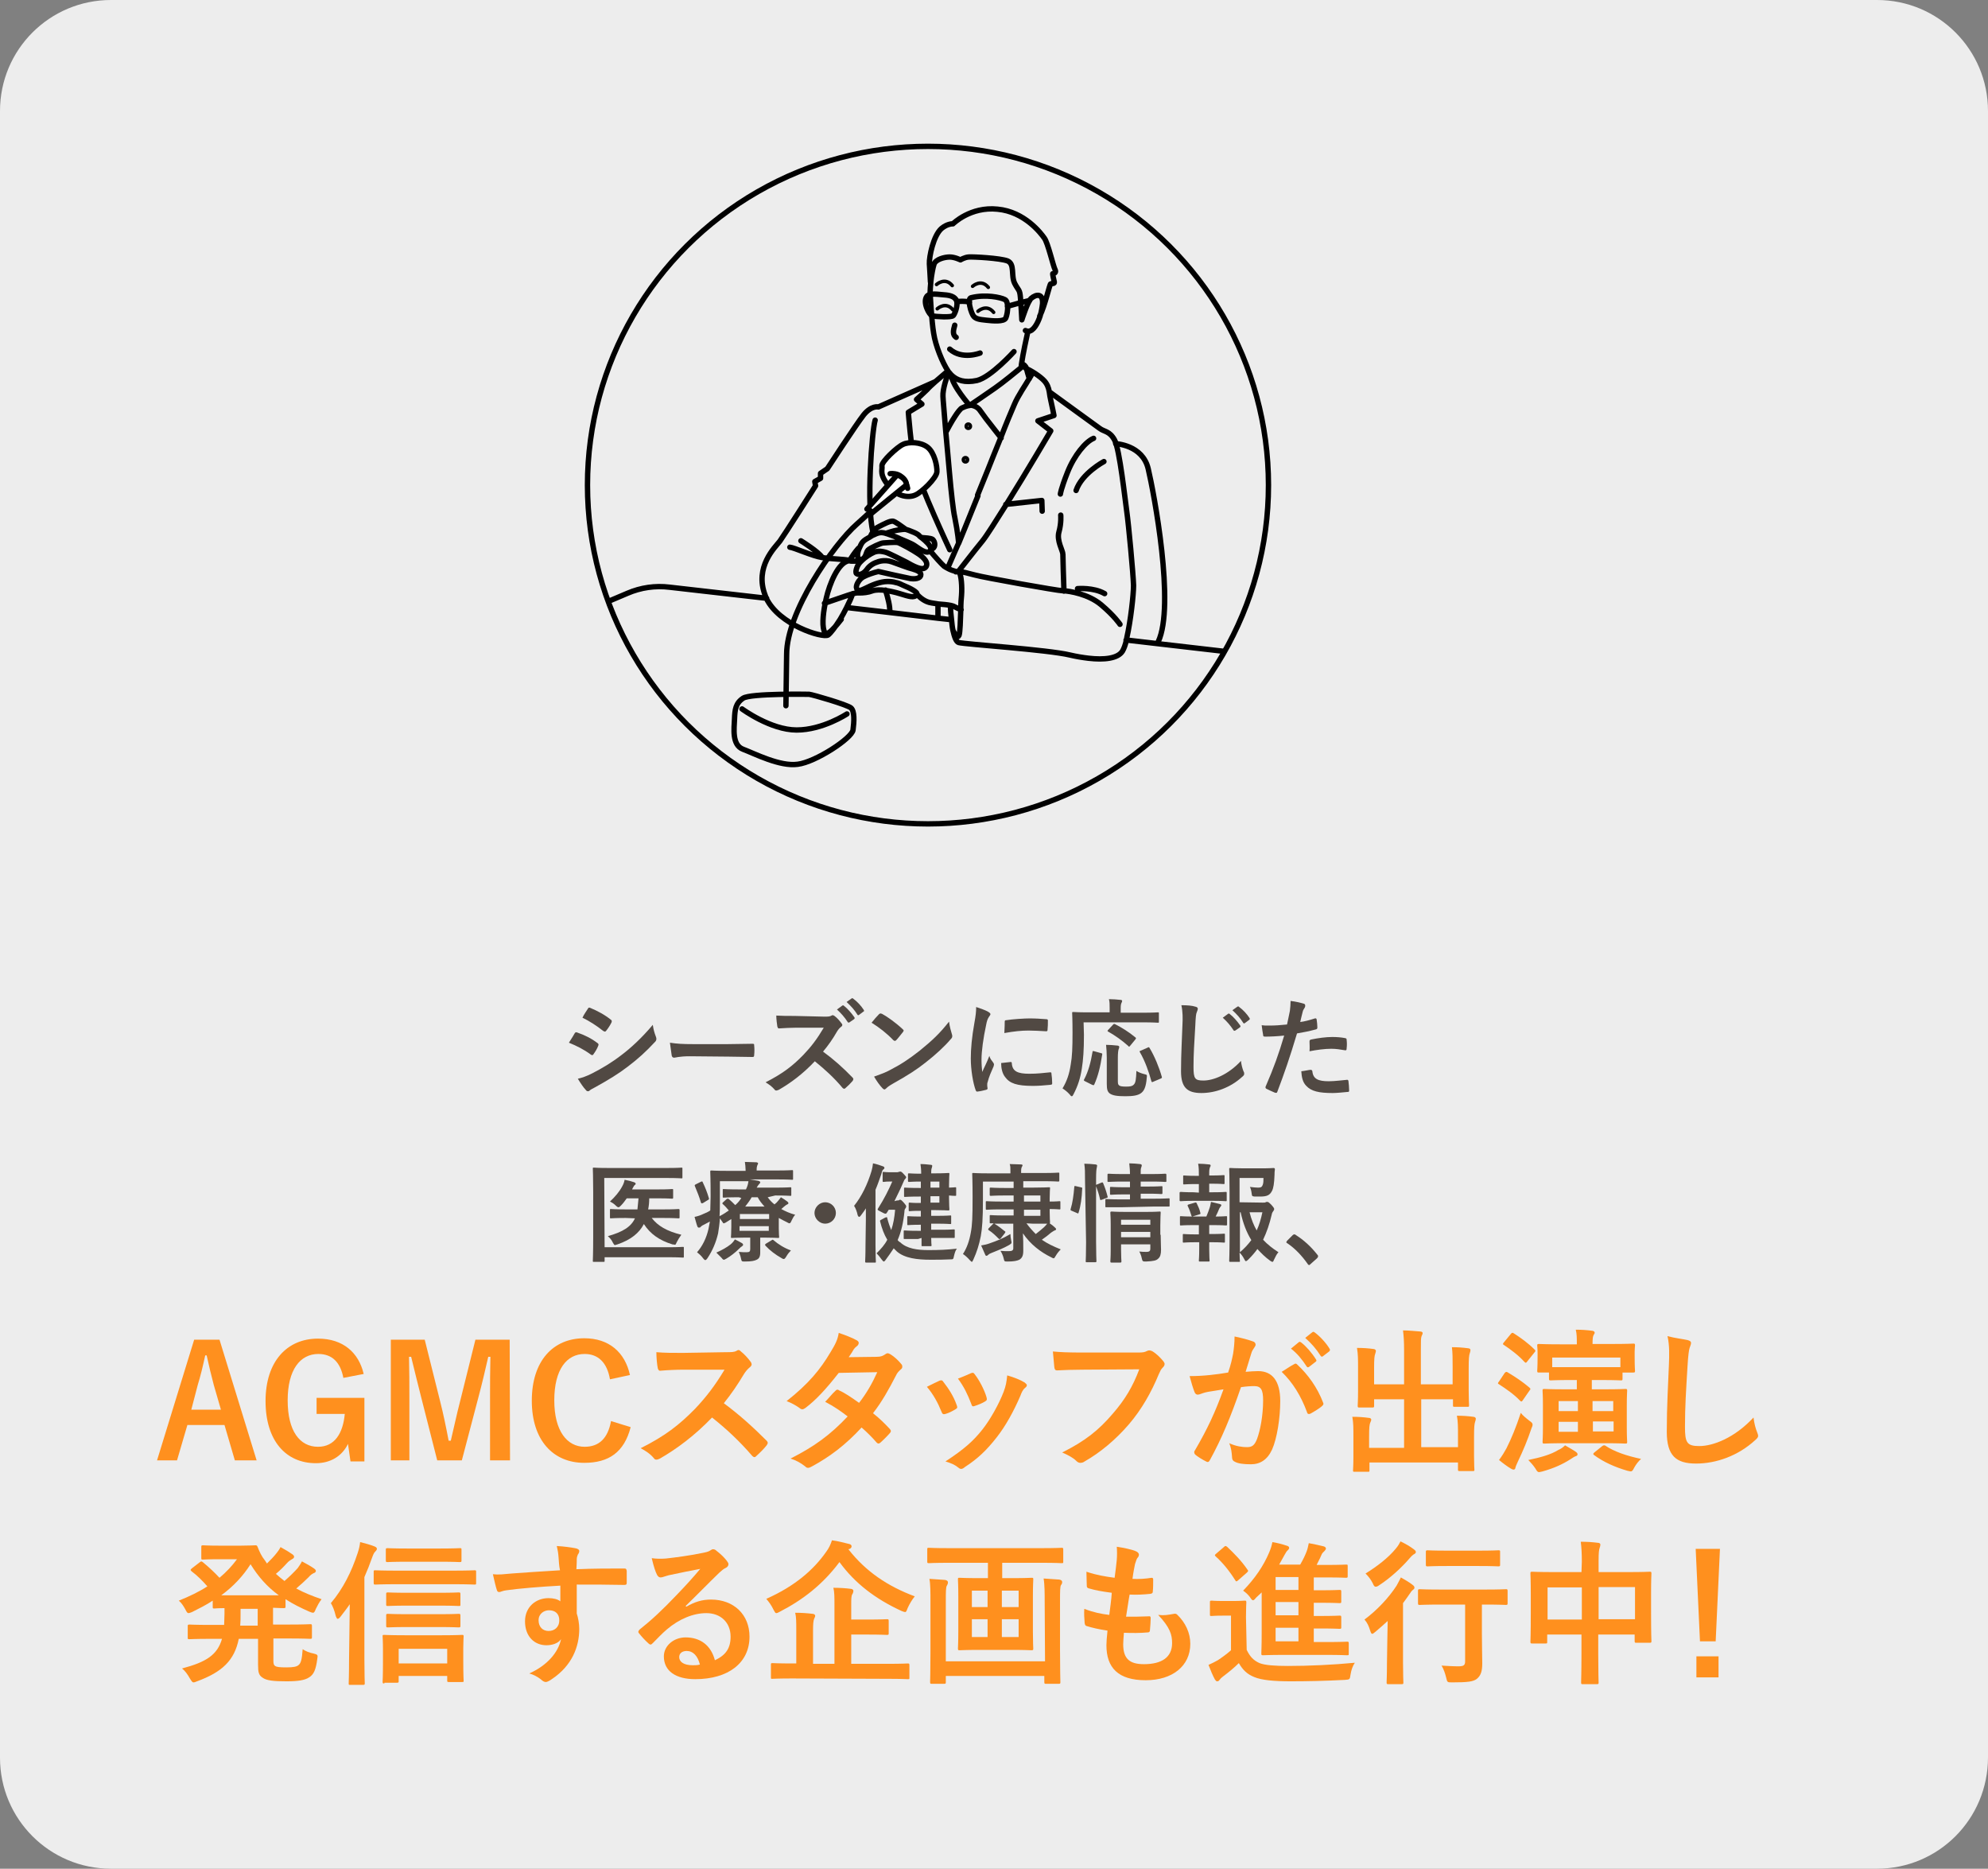 <?xml version="1.0" encoding="utf-8"?>
<!-- Generator: Adobe Illustrator 27.9.6, SVG Export Plug-In . SVG Version: 9.03 Build 54986)  -->
<svg version="1.1" id="レイヤー_1" xmlns="http://www.w3.org/2000/svg" xmlns:xlink="http://www.w3.org/1999/xlink" x="0px"
	 y="0px" viewBox="0 0 557 523.5" style="enable-background:new 0 0 557 523.5;" xml:space="preserve">
<rect x="0" y="0" width="557" height="523.5" fill="#808080" stroke="none"/>
<style type="text/css">
	.st0{fill:#EDEDED;}
	
		.st1{clip-path:url(#SVGID_00000021831472369105712860000006413617657272904088_);fill:none;stroke:#000000;stroke-width:1.505;stroke-linecap:round;stroke-linejoin:round;stroke-miterlimit:10;}
	.st2{clip-path:url(#SVGID_00000157266654613097631850000015302186748951535268_);}
	.st3{fill:none;stroke:#000000;stroke-width:1.505;stroke-linecap:round;stroke-linejoin:round;stroke-miterlimit:10;}
	.st4{clip-path:url(#SVGID_00000070802857723337414690000008094307961514917266_);}
	
		.st5{clip-path:url(#SVGID_00000155111957394338423280000017713284597964190347_);fill:none;stroke:#000000;stroke-width:0.978;stroke-linecap:round;stroke-linejoin:round;stroke-miterlimit:10;}
	
		.st6{clip-path:url(#SVGID_00000126319247420756663190000015906790967846968477_);fill:none;stroke:#000000;stroke-width:0.978;stroke-linecap:round;stroke-linejoin:round;stroke-miterlimit:10;}
	
		.st7{clip-path:url(#SVGID_00000183960258887576321900000006518129139404657808_);fill:none;stroke:#000000;stroke-width:0.978;stroke-linecap:round;stroke-linejoin:round;stroke-miterlimit:10;}
	
		.st8{clip-path:url(#SVGID_00000002344514708045751620000010247101034028111269_);fill:none;stroke:#000000;stroke-width:0.978;stroke-linecap:round;stroke-linejoin:round;stroke-miterlimit:10;}
	
		.st9{clip-path:url(#SVGID_00000152973584959524405970000018266055642500544939_);fill:none;stroke:#000000;stroke-width:0.978;stroke-linecap:round;stroke-linejoin:round;stroke-miterlimit:10;}
	
		.st10{clip-path:url(#SVGID_00000050651510629308362880000005341780866419911348_);fill:none;stroke:#000000;stroke-width:0.978;stroke-linecap:round;stroke-linejoin:round;stroke-miterlimit:10;}
	
		.st11{clip-path:url(#SVGID_00000158741998408499521470000012817020697772140423_);fill:none;stroke:#000000;stroke-width:1.505;stroke-linecap:round;stroke-linejoin:round;stroke-miterlimit:10;}
	.st12{clip-path:url(#SVGID_00000052811122977631610290000006298267633918995385_);}
	.st13{fill:#FFFFFF;stroke:#000000;stroke-width:1.505;stroke-linecap:round;stroke-linejoin:round;stroke-miterlimit:10;}
	
		.st14{clip-path:url(#SVGID_00000023241749224942269080000014877590234299746484_);fill:#FFFFFF;stroke:#000000;stroke-width:1.505;stroke-linecap:round;stroke-linejoin:round;stroke-miterlimit:10;}
	.st15{fill:#514943;}
	.st16{fill:#FF901E;}
</style>
<g>
	<path class="st0" d="M525.9,523.5H31.1C13.9,523.5,0,509.6,0,492.4V31.1C0,13.9,13.9,0,31.1,0h494.8C543.1,0,557,13.9,557,31.1
		v461.2C557,509.6,543.1,523.5,525.9,523.5z"/>
	<g>
		<g>
			<defs>
				<ellipse id="SVGID_00000134938043344979246870000010500773298370591629_" cx="260" cy="135.9" rx="95.4" ry="94.9"/>
			</defs>
			<clipPath id="SVGID_00000019658060373277479940000010646911093265258681_">
				<use xlink:href="#SVGID_00000134938043344979246870000010500773298370591629_"  style="overflow:visible;"/>
			</clipPath>
			
				<path id="path" style="clip-path:url(#SVGID_00000019658060373277479940000010646911093265258681_);fill:none;stroke:#000000;stroke-width:1.505;stroke-linecap:round;stroke-linejoin:round;stroke-miterlimit:10;" d="
				M101.3,223.1c1.3,0.4,2.9,0.9,4.8,1.4s4,1.2,6.2,1.9c9.3,2.8,20.4,6.3,23.3,7.6c3.5,1.6,6.9,5.8,9.4,10.8c1.2,2.4,2.2,5.1,3,7.7
				c0.1,0.3,0.2,0.6,0.3,1c0.2,0.6,0.4,1.3,0.7,2.1c0.8,2.3,1.8,5.2,3,8.2c1.9,5,4.1,10.5,6,15.3c0.4,1.1,0.8,2.1,1.2,3
				c1,2.6,1.8,4.9,2.4,6.5c2.1,6.6,0.8,12.5-2.7,15.3c-0.4,0.4-0.9,0.7-1.4,0.9c-2.9,1.5-5.8,1.5-8.3,0.5 M112.4,226.4
				c-0.2-0.4-0.5-0.9-0.8-1.3c-0.4-0.5-1.1-1.4-2.1-2.4c-1-1-2.2-2.2-3.5-3.1c-0.3-0.2-0.6-0.5-1-0.7 M63.2,222.5
				c-3.1,1.2-6.4,2.8-8.4,4.3c-0.4,0.3-0.7,0.6-0.9,0.8c-1.9,2.1-3.3,5.3-3.4,9.8c-0.1,2,0.1,4.2,0.6,6.6c0.2,0.9,0.4,1.9,0.6,2.9
				c1.3,6.2,3.2,14.2,4,17.7 M135.5,239c-2.9,1.6-5.9,10.9-4.9,19.8c0.5,4.5,2.6,11.7,4.5,17.7 M106.1,216.8L106.1,216.8
				c-0.1,0.8-0.1,1.8-0.2,2.9 M107.3,211.7c1-1.2,5.7-4,8.5-9.7c2.4-4.9,3.3-8.5,3.5-11.9c0-0.6,0-1.2,0-1.9
				c-0.1-1.9-0.1-3.2-0.1-4.5 M110.9,200c1.2,0.8,2.3-0.1,2.3-1.9c0-1.9,0.4-3,0.8-6.5c0.1-1.1,0.4-1.8,0.7-2.4
				c0.4-0.9,1-1.3,1.1-1.7v0c0.1-0.2,0.1-0.4-0.1-0.7c-0.8-1.2-2.1-0.8-2.8,0.9c-0.4,0.8-0.7,1.6-0.8,2.5c-0.2,0.8-0.2,1.7-0.2,2.6
				 M150.7,341.6c1.3-0.7,2.6-1.5,3.8-2.3c0.3-0.2,0.5-0.4,0.8-0.6c0.5-0.4,1.1-0.9,1.6-1.5c5.8-6.2,9.3-18.8,8.1-23.7
				c-1.1-4.4-3.5-7.5-6.1-9.7 M159.2,282c2.6,1,5.5,2.2,8.2,3.5c3.6,1.8,7,3.8,9.3,6c4.7,4.7,6.7,12,7,15c0,0.4,0,0.9,0,1.4
				c-0.1,2-0.9,4.3-1.8,6.1c-0.3,0.7-0.6,1.3-0.9,1.8c-1.3,2.2-13.9,18-19.5,20.1c-1.2,0.4-4.2,1.9-6.2,2.7 M188.4,316.5
				c-0.1-8.7-1.3-17.9-2.7-22.9c-1.6-5.5-7.8-9-11.5-9.5c-1.9-0.2-3.4,0-4.7,0.5c-0.7,0.3-1.4,0.6-2.1,0.9 M171.4,360.3
				c0.1-0.3,0.2-0.7,0.3-1c0.2-1,0.5-2.2,0.6-3.5c0-0.4,0.1-0.9,0.1-1.3c0.1-1.8,0-5.1-0.2-8.5 M186.6,332.2c-1.2,5.6-3.3,16.5-3,21
				c0.1,2,0.4,4.3,0.8,6.3c0.5,2.9,1.2,5.5,1.6,6.6 M183.7,308c0.8-1.6,1.7-3.4,1.7-3.4 M169.5,284.6c-1.3-1.8-6.3-5.7-11.5-5.6
				 M114.7,189.1c0.5,0.3,1.6,0.7,2,0c0.3-0.5,0.5-1.9,0.6-3c0.7-0.7,1.3-1.5,1.8-2.3c0.7-1.1,1.3-2.3,1.7-3.4s0.6-2.2,0.6-3.2
				c0.1-3.4-0.8-12.4-5.7-17c-4.9-4.7-13.4-4.9-13.4-4.9c-5-1-17.9-3.9-27,9.6c-9.1,13.5-3.9,32.4-4,36.8c-0.1,2.2-1.4,6.1-2.7,10
				c-0.1,0.2-0.1,0.4-0.2,0.6c-0.6,1.8-1.1,3.6-1.8,5.2c-0.6,1.6-4.3,1.1-3.5,5c0,0,0,0,0,0c4.8,6.9,16.6,7,24.8,6.4
				c6.6-0.5,10-2.7,13.3-5.8c0.8-0.8,1.6-1.6,2.4-2.5c0.5-0.5,0.9-1.1,1.2-1.6c0.5-0.7,0.8-1.4,1.1-2.2c0.6-1.6,1-3.3,1.1-5
				c0.4-4.6-0.4-9.2,0.6-12.1c1.2-3.8,2.8-7.4,4.3-9.5 M187,321.8c0,0-2.7,2.7-9,8.5c-1.6,1.5-3.9,3.7-6.3,6
				c-7,6.5-15.8,14.2-18.4,12c-1.1-0.9-1.9-3.4-2.5-6.6c-1.3-7.3-1.4-18.3-1-23.8c0.2-2.9,0-7.4-0.6-12.5
				c-1.2-9.1-3.7-19.7-7.8-25.1c-1.2-1.5-3.3-2.8-6.2-3.8c-11.2-3.9-32.9-4.6-47.6-5.9c-2.4-0.2-4.5-0.4-6.4-0.7
				c-16.9-2.2-21.4-5.4-25-5.2c-0.1,0-0.3,0-0.4,0c-2,0.2-3.7,1.6-4.3,6.6c-0.6,5.3,5.1,37.5,7.8,46.5c2.7,9,6.7,20.5,12,25.3
				c5.2,4.8,18.8,13.6,29.9,16.9c11.1,3.3,29.6,4.8,42.1,2.9c1-0.2,2-0.3,3-0.6c6.2-1.4,11.1-3.9,16.2-7.8c1-0.8,2.1-1.6,3.1-2.5
				c2.1-1.8,4.4-3.9,6.8-6.2c0.7-0.7,1.4-1.4,2.1-2.1c7.2-7,10.2-9.8,12.2-11.6c1.2-1.1,2.1-1.8,3.2-2.8c2.6-2.4,3.5-9.4-1.4-12.9
				c-0.7-0.5-1.5-0.9-2.5-1.2c-1.4-0.5-2.8-0.9-4-1.2 M143.8,324.3c-0.3-4-1.2-25.5-4.2-31.5c-3-6-8.2-9.7-17.1-10.3
				s-58.7-7.6-64.2-9.7 M162.3,354.5c2,0.7,4.9,1.2,6.8,1.3c0.3,0,0.6,0,0.8,0c1,0,1.8-0.1,2.4-0.1 M146.1,362.3
				c1.1,1.5,3.1,3.7,3.5,4.5c0.6,0.9,1.8,8.1,1.8,8.1s1.4,0.3,2.1-0.2c0,0-0.5-6.9-0.2-8c0.3-1.1,1-3,2.5-2.9c1.6,0.1,7.5,1.7,9.7,2
				c1.3,0.1,2.5,0.1,3.3,0.1 M165.5,352c1,1.2,2.7,3.1,3.6,3.8 M170.5,360.1c0.3,0,0.6,0.1,0.9,0.2c2,0.5,4.2,1.8,5.9,3.2
				c1.9,1.6,7.3,4.4,8.7,2.7c0-0.1,0.1-0.1,0.1-0.2 M171.7,359.2c-2.2,0.5-2.8,4-2.9,6.7c0,1.2,0.1,2.3,0.1,2.9
				c0.3,2.1,1.2,2.4,1.2,4.1c0,1.3-0.8,6.2-1.2,8.3c0,0.1,0,0.1,0,0.2c0,0.5,0.3,0.9,0.9,1c0.6,0.1,1.2-0.3,1.3-0.9
				c0-0.1,0-0.3,0.1-0.5c0.2-1.1,2.6-7.3,2.6-7.3s2.1,0,4,0.5c1.9,0.5,8.4,0,9.5-1.1c1.2-1.1,2-4,1.6-7.9c-0.2-2.3-0.7-4.2-1.1-5.3
				c-0.2-0.7-0.9-1.1-1.6-0.9l-1.8,0.4 M185.2,373.3c-5.4,1.2-7.5-4.9-8.9-4.3c-1,0.4-2.5,4.9-2.5,4.9 M87.5,270.6l-3.7-32
				 M288.4,106.1c-0.3-0.9-0.6-2.1-0.8-2.8c0,0,0-0.1,0-0.1c-0.3-0.8-0.8-1.1-1.3-1.3 M237.3,170.2l12.1,1.4l13.5,1.6l3.7,0.4
				 M148.3,253.4l60.5,9.9l23.9,3.9l19.1,3.1l13.8,2.2c3.7,0.6,7.4-0.2,10.5-2.3l1.3-0.9L396,188.6l-80.4-9.3l-0.1,0 M68.7,211.7
				l-48.9,20.7l30.6,5 M214.8,167.6l-27.2-3.1c-4-0.5-8.1,0.1-11.8,1.7l-56.6,24 M152,263.7l58.4,9.8l23.2,3.9l19.1,3.2l12.5,2.1
				c3.7,0.6,7.4-0.2,10.5-2.3l1.4-0.9l114.9-77.9c2.4-1.6,3.8-4.3,3.9-7.2l0.2-5.8 M19.8,232.4v2.8c0,3.7,2.6,6.8,6.3,7.4l25.6,4.3
				 M287.3,92.6c0.3,0.1,0.5,0.2,0.8,0.2c1.4,0,2.6-2.1,3.3-4.2c0.4-1.3,0.6-2.6,0.7-3.5c0.2-2.9-1.7-2.8-3.2-1.5
				c-1,0.9-2.6,6-2.6,6s-0.2-4-0.4-6.3c-0.2-2.3-0.5-1.8-1.6-3.9c-1.1-2.2,0.1-5.4-2-6.3c-2.1-0.8-9.7-1.2-10.9-1.1
				s-2.3,0.8-2.3,0.8s-1.6-0.8-3-0.8c-1.4,0-3.9,0.6-4.4,2c-0.3,0.9-0.7,3-0.9,4.9c-0.1,1.2-0.2,2.4-0.2,3.1c0,0,0.4,7.9,1,11.4
				c0.5,3.4,2.5,8.3,4,10.5c0,0.1,0.1,0.1,0.1,0.2c0.1,0.1,0.1,0.2,0.2,0.2c0.2,0.2,0.4,0.5,0.6,0.7c1.6,1.6,3.8,2.3,7.2,1.6
				c3.9-0.9,10.4-8.1,10.4-8.1 M265.9,104.3c-0.7,1.3-1.8,4.8-1.7,6.7c0,0.8,0.4,4.9,0.8,10.1c0.3,3.5,0.7,7.4,1,11.1
				c0.5,5.8,1.1,11,1.5,12.7c0.9,4.4,1.1,7.3,1.1,7.3s3-7.3,5.4-13.3 M289,105c-0.1,0.2-0.3,0.6-0.6,1c-0.5,0.9-1.3,2.1-2.1,3.4
				s-1.6,2.7-2.1,3.9c-0.7,1.6-2.3,5.4-3.8,9.3c-1.5,3.7-3,7.4-3.7,9.2c-0.5,1.2-1.6,3.9-2.8,6.9 M268.5,160.1
				c1.2-1.5,4.1-5.3,6.8-8.6c1.2-1.5,3.7-5.5,6.6-10.1c5.7-9.1,12.5-20.7,12.5-20.7l-3.6-2.8l4.5-1.5c0,0-0.5-2.6-0.9-4.3
				c-0.2-0.8-0.3-1.6-0.4-2.3c-0.2-1.2-0.6-2.2-1.4-3.1c-1.2-1.3-3.7-2.9-5.2-3.5 M265.6,103.9c-0.6,0.5-2.1,1.8-3.5,3
				c-1,0.9-1.9,1.7-2.3,2.2c-1.2,1.2-3,2.8-3,2.8l1.5,1.3l-3.8,2.3c0,0,0.7,9.6,1.9,15s9.7,23.5,9.7,23.5 M268.6,152.1l-1.1,2.5
				l-2,4.6 M265,121.1c0.6-1.1,1.6-3,2.6-4.5c0.7-1.1,1.5-2.1,1.9-2.3c1.4-0.7,2.2-0.7,2.2-0.7s-4.9-5.5-5.2-8.6 M286.5,102.6
				c0,0-0.1,0.1-0.3,0.3c-1.2,1-5.5,4.5-7.4,5.8c-2.1,1.5-7,4.8-7,4.8s1.8,0,2.8,1.5c0.3,0.4,0.9,1.2,1.6,2.2
				c1.5,1.9,3.4,4.4,4.3,5.5 M266.3,169.6c0,1.1,0.1,2.5,0.3,4c0.1,1,0.2,2.1,0.4,3v0c0.4,1.8,0.9,3.2,1.6,3.4
				c1.9,0.5,25,2,31.2,3.5c1.7,0.4,3.5,0.7,5.2,0.9c4.3,0.5,8.2,0.1,9.5-2c0.4-0.7,0.8-1.7,1.1-3.1c0.1-0.2,0.1-0.4,0.1-0.6
				c1.1-4.8,1.9-12.2,1.9-14.7c-0.1-3.3-1.4-17.2-1.9-20.7c-0.5-3.5-2-17.4-3.4-20c-1.4-2.6-2.9-2.3-4.2-3.3
				c-1.2-0.9-11.2-8.1-13.9-10.1 M313.8,174.9c0,0-1.5-2.3-5.3-5.5c-3.6-3-8.8-3.8-10.5-3.9c-0.1,0-0.2,0-0.2,0
				c-1.4,0-22.1-3.7-24.6-4.4c-1.9-0.5-3.7-1-4.7-1c-0.3,0-0.5,0-0.7,0.1 M297.2,144.3c0,0,0.2,2.2-0.5,4.7
				c-0.7,2.5,1.1,5.2,1.1,6.3c0,0.9,0.2,7.8,0.3,10.3 M306.4,122.8c-2.2,0.9-5.4,4.7-7.3,9.5c-1.9,4.8-2,6.1-2,6.1 M309.3,129.3
				c0,0-6.2,3.3-7.8,8.1 M309.5,166.3c-3.1-1.8-7.6-1.4-7.6-1.4 M267,176.6L267,176.6c0.6,1.2,1.3,2.3,1.7,1.4
				c0.3-0.8,0.4-4.3,0.5-7.3c0-1.6,0.1-3,0.2-3.9c0.2-2.5-0.1-5.7-0.6-6.4c0,0-0.1-0.1-0.1-0.1 M262.1,106.9l-16,7.1
				c0,0-1.9-0.5-4.1,2.2c-2.2,2.8-10.2,15.1-10.2,15.1l-1.9,1.3v1.4l-1.6,0.9l0.2,1.2c0,0-8.7,13.7-10,15.5
				c-1.3,1.7-7.2,7.2-4.1,15.2c0.1,0.3,0.2,0.5,0.3,0.8c3.6,7.5,15.8,11.2,17.3,10.3c0.7-0.5,2-2.2,3.4-4.4v0c0.6-1,1.2-2.1,1.8-3.3
				c0.7-1.4,1.3-2.7,1.7-3.9 M241.5,156.9c-1,0.3-1.8,0.3-2.5,0.3c-0.1,0-0.1,0-0.2,0c-0.3,0-0.6,0-0.7-0.1c-0.2,0-0.2,0-0.2,0
				c-3,0.3-5.5,6.5-6.4,10.5c-0.1,0.5-0.2,1-0.3,1.4c-0.7,3.5-0.9,6.8-0.1,8.2c0.7,1.3,3.4-2.2,4.6-3.7c0,0,0,0,0,0 M221.3,153.3
				c1.2,0.1,6.4,2.5,9.1,2.9c2.3,0.4,6,0.4,7.7,0.8c0.3,0.1,0.5,0.1,0.6,0.2 M230.4,156.2c-1.1-1.7-6-4.7-6-4.7 M240.5,153.6
				c-0.9,1-1.9,2.5-2.4,3.3 M245.2,117.7c-0.9,3-2.5,23.7-0.6,31.4 M249.3,171.6c0.1-1.8-0.5-4-1.2-6.3 M262.8,169.2
				c0,1.2,0,2.6,0,4 M210.4,273.5c1.4,8.3,2.7,15.8,2.9,17.7c0.5,4,2.7,13.7,2.7,15l1.2,3.1l0.5,1.4c0,0,0.4,0,1-0.1
				c0.6-0.1,1.5-0.1,2.6-0.3c2-0.3,4.6-0.8,6.9-1.6c1.4-0.5,2.6-1.3,3.6-2.1c1-0.8,1.8-1.7,2.3-2.6c0.5-0.7,0.8-1.3,1-1.9
				c0.1-0.4,0.2-0.7,0.3-1c0.2-1.5-1-15.1-1.8-23.9 M292,143.2l-0.1-3c0,0-7.3,0.8-10.1,1.1 M256.9,166.5c0.8,0.8,2.1,2.1,4.1,2.4
				c0.6,0.1,1.2,0.2,1.9,0.3c1.3,0.1,2.5,0.2,3.5,0.4c0.4,0.1,0.8,0.2,1.1,0.4c0.6,0.3,1.2,0.6,1.8,0.8 M260.6,154.3
				c1.4,1.7,3.2,3.7,3.9,4.3c0.3,0.2,0.6,0.4,1,0.6c0.7,0.4,1.6,0.7,2.3,0.9h0c0.2,0.1,0.4,0.1,0.5,0.1c0.1,0,0.3,0.1,0.4,0.1
				 M260.8,153.9c0.1-0.1,0.3-0.1,0.5-0.2c0.9-0.5,0.7-2,0-2.6c-0.6-0.4-2.1-0.4-3-0.5 M231,169c3.3-1.1,6.3-2.2,8-2.7v0
				c0.5-0.1,0.9-0.2,1.1-0.2c0.2,0,0.5,0,0.7,0c1.1,0,2.4-0.1,3.7-0.6c0.9-0.3,2.2-0.3,3.6-0.1c1.3,0.2,2.7,0.5,4,0.9
				c2.6,0.8,4.1,1.3,4.7,0.3c0,0,0-0.1,0.1-0.1c0.3-0.6-1.8-1.7-4-2.6c-0.1,0-0.1-0.1-0.2-0.1c-0.5-0.2-1-0.5-1.7-0.6l0,0
				c-0.6-0.2-1.4-0.3-2.3-0.3c-2.2,0-4.6,1.1-6.2,1.9c-0.8,0.4-1.3,0.6-1.7,0.6c-0.4,0-0.7-0.2-0.8-0.6c-0.3-0.7,0.6-2.5,1.9-3.2
				c1.1-0.6,2.9-1.2,4.2-1.5c1.7,0.4,7.5,1.7,9.1,2c1.8,0.2,2.8-0.3,2.8-1.1c0-0.6-0.6-1-1.4-1.3c-0.3-0.1-0.6-0.2-0.9-0.3
				c-1.3-0.3-3.5-1.2-5.8-2c-2.3-0.8-4.2,0.1-4.2,0.1c-1,0.3-2.1,1-2.8,2c-0.8,1.1-2,1.8-2.9,1.2c-0.5-0.3,0.1-2.3,1-3.2
				c0.1-0.1,0.3-0.3,0.5-0.5c0.9-0.9,2.3-1.8,3.4-2.3c1.3-0.5,2.4-0.2,3.2,0c0.8,0.2,4.5,2.1,5.9,2.8c0.7,0.4,1.9,1.1,3,1.5
				c1.1,0.4,2,0.5,2.5-0.3c0.8-1.5-1.6-3.2-2.6-3.8c-1-0.7-4.4-2.6-5.3-2.9c-0.9-0.2-3.7,0.1-4.2,0.1c-0.5,0-3.6,1.4-4.2,2
				c-0.6,0.6-0.5,2.2-1.8,2.6s-1.4-1.5-0.7-3s0.8-2,2.4-2.9c0.4-0.2,0.7-0.4,1-0.6c0.3-0.2,0.5-0.3,0.8-0.4c0.8-0.4,1.4-0.6,2.1-0.6
				c0.3,0,0.9,0.1,1.4,0.3 M260.6,154.3C260.6,154.3,260.6,154.3,260.6,154.3c0.1-0.2,0.2-0.3,0.2-0.4c0-0.1,0-0.1,0-0.1
				c0-1-1.5-2.3-2.5-3.1c-0.4-0.3-0.7-0.5-0.8-0.7c-0.3-0.3-1-0.7-1.8-1c-0.7-0.3-1.5-0.6-1.9-0.7c0,0,0,0-0.1,0
				c-0.8-0.1-3.5,0.4-3.9,0.6c-0.3,0.1-1,0.3-1.6,0.5c1.5,0.5,3.6,1.3,4.1,1.6c0.7,0.3,3,1.2,3.9,1.8
				C257.2,153.4,259.6,155.5,260.6,154.3 M253.8,148.3c-1.1-0.8-3-2.2-3.6-2.3c-0.9-0.1-2.5,0.8-3.9,1.5c-0.9,0.4-1.4,1-1.8,1.6v0
				c-0.2,0.3-0.4,0.7-0.6,1.1 M252.7,280.6c0.1,1.2,0.2,2.5,0.2,3.8c0.8,17.2-0.2,25.7-0.8,28.3c-0.2,0.9,0.3,2.1,1.1,3.2
				c1.5,2.2,4.1,4.4,4.1,4.4s8.7,0.3,12.9-5c0.3-0.4,0.6-0.8,0.8-1.2c2.9-5.1,5.3-23.1,6.1-34.7 M217.2,309.3
				c-2.3,3.7-7.6,13.3-9.7,15.2c-2.2,2-11.8,12.1-13.2,17.3c-1.5,5.2,2.8,6.2,7.9,5.6c5.1-0.6,13-4.9,15.8-7.6
				c1.1-1.1,2.2-2.9,3.4-4.9c1.8-3,3.6-6.3,5.8-7.8c0.1-0.1,0.2-0.1,0.3-0.2c3.5-2.6,8.9-7.4,10.1-9.6c0,0,0-0.1,0-0.1
				c1.1-2.3,0-12.9-2.4-15 M221.3,310.4c1.6,0.7,3.4,2.3,6.7,1.9c3.5-0.5,5.8-5.1,6.1-8.1 M194.3,341.8c-0.8,1.5-3,5.8,0.5,7.6
				c3.5,1.8,9.7,1.2,14.4-1.2c4.7-2.3,11-8.8,12.3-13.3 M227.5,326.9l0.5,1.7c0,0,6.1-3.8,8.3-6.3c1.8-2.1,1.4-3.9,1.2-5
				 M241.3,355.6c0,2.6,0.9,4.7,3.6,5.5c6.6,1.7,13.6-4.9,17.3-9.8c3.3-4.4,3.9-11,4.5-14.7c0.1-0.5,0.1-0.9,0.2-1.2
				c0.2-0.7,0.3-1.5,0.5-2.2c0.7-2.5,1.8-4.8,2.7-6.4c0-0.1,0.1-0.1,0.1-0.2c1-2.2,1-8.8-0.1-11.2 M253.2,315.9
				c-0.2,0.8-1.7,6.2-2.7,9.2c-1.1,3.2-5.4,14-6.8,19.1c-0.8,3-2.5,7.7-2.5,11.4 M241.3,355.6L241.3,355.6c-0.9,3.3-1.5,6.7,2.9,8.1
				c4.9,1.5,9.8-1.2,14-5.4c4.2-4.1,8-8.8,8.5-13.2c0.3-2.8,0.1-6.3,0-8.5 M267.5,333.1l0.4,0.8c0,0,2.4-4.3,2.4-7.4 M291.3,88.6
				c1.5-3,2.8-9.1,3.1-9.1c0.4-0.1,1.1,0,1-0.5c-0.1-0.5-0.6-2.4-0.4-2.4s1.1-0.1,0.6-1.1c-0.5-0.9-2-7.5-3-8.8
				c-0.9-1.3-5.5-7.4-13.1-8.1c-7.6-0.8-12.5,4.1-12.5,4.1s-1.5-0.1-3.2,1.3c-2.3,2-3.5,8-3.4,9.9c0.1,1.2,0.2,3.5,0.3,5.1
				 M288,92.8c-0.4,1.8-1.4,6.4-1.8,9.2c0,0.3-0.1,0.7-0.1,0.9 M258.3,312.6l1.6-22.8"/>
		</g>
		<g>
			<defs>
				<ellipse id="SVGID_00000169552622538734998160000017963846086636490924_" cx="260" cy="135.9" rx="95.4" ry="94.9"/>
			</defs>
			<clipPath id="SVGID_00000021839272103937081160000015229445465754883775_">
				<use xlink:href="#SVGID_00000169552622538734998160000017963846086636490924_"  style="overflow:visible;"/>
			</clipPath>
			<g id="face" style="clip-path:url(#SVGID_00000021839272103937081160000015229445465754883775_);">
				<path class="st3" d="M267.5,91.1c-0.4,1.4-0.7,2.7,0.4,3.4"/>
				<path class="st3" d="M274.6,98.9c0,0-5,2-8.5-1.1"/>
			</g>
		</g>
		<g>
			<defs>
				<ellipse id="SVGID_00000134239419469381380250000014542380936850502296_" cx="260" cy="135.9" rx="95.4" ry="94.9"/>
			</defs>
			<clipPath id="SVGID_00000066515014493358596240000012826684458113197243_">
				<use xlink:href="#SVGID_00000134239419469381380250000014542380936850502296_"  style="overflow:visible;"/>
			</clipPath>
			<g id="glasses" style="clip-path:url(#SVGID_00000066515014493358596240000012826684458113197243_);">
				<path class="st3" d="M259.7,83c0.8-1,3.3-0.5,4.9-0.4c1.6,0.1,2.9,0.5,3.4,1.6c0,0.1,0.1,0.2,0.1,0.4c0.2,1.2-0.5,3.2-1,3.8
					c-0.5,0.6-5,0.3-5.9,0.1C260.4,88.3,258.4,84.7,259.7,83z"/>
				<path class="st3" d="M282.3,85.8c0-0.9-0.3-1.7-0.8-1.9c-1.2-0.6-5.3-1.5-9.4-0.5c-0.4,0.1-0.6,0.6-0.5,1.3c0,1.2,0.6,2.9,1,3.6
					c0.6,1.1,1.9,1.2,3.7,1.4c1.8,0.2,5,0.5,5.5-0.6C282.1,88.4,282.4,87,282.3,85.8z"/>
				<path class="st3" d="M268.1,84.5c0.8-0.1,2.1-0.2,3.5,0.1"/>
				<polyline class="st3" points="282.3,85.8 285.9,84.8 288.4,84.2 				"/>
			</g>
		</g>
		<g>
			<defs>
				<ellipse id="SVGID_00000013194674971068092070000000713090980106216838_" cx="260" cy="135.9" rx="95.4" ry="94.9"/>
			</defs>
			<clipPath id="SVGID_00000103964119572862722130000006889080170327763625_">
				<use xlink:href="#SVGID_00000013194674971068092070000000713090980106216838_"  style="overflow:visible;"/>
			</clipPath>
			
				<path style="clip-path:url(#SVGID_00000103964119572862722130000006889080170327763625_);fill:none;stroke:#000000;stroke-width:0.978;stroke-linecap:round;stroke-linejoin:round;stroke-miterlimit:10;" d="
				M262.4,79.7c0,0,2.4-2.2,4.4,0.3"/>
		</g>
		<g>
			<defs>
				<ellipse id="SVGID_00000032648604586197675940000004282810469682841500_" cx="260" cy="135.9" rx="95.4" ry="94.9"/>
			</defs>
			<clipPath id="SVGID_00000171693356809832801730000014814153704673842341_">
				<use xlink:href="#SVGID_00000032648604586197675940000004282810469682841500_"  style="overflow:visible;"/>
			</clipPath>
			
				<path style="clip-path:url(#SVGID_00000171693356809832801730000014814153704673842341_);fill:none;stroke:#000000;stroke-width:0.978;stroke-linecap:round;stroke-linejoin:round;stroke-miterlimit:10;" d="
				M262.6,86.5c0,0,2.4-2.2,4.4,0.3"/>
		</g>
		<g>
			<defs>
				<ellipse id="SVGID_00000027584246104735908520000010484239433676408484_" cx="260" cy="135.9" rx="95.4" ry="94.9"/>
			</defs>
			<clipPath id="SVGID_00000012433517291034255290000004800206116300068783_">
				<use xlink:href="#SVGID_00000027584246104735908520000010484239433676408484_"  style="overflow:visible;"/>
			</clipPath>
			
				<path style="clip-path:url(#SVGID_00000012433517291034255290000004800206116300068783_);fill:none;stroke:#000000;stroke-width:0.978;stroke-linecap:round;stroke-linejoin:round;stroke-miterlimit:10;" d="
				M274,87.2c0,0,2.4-2.2,4.4,0.3"/>
		</g>
		<g>
			<defs>
				<ellipse id="SVGID_00000016757703095177297780000005453648211624479913_" cx="260" cy="135.9" rx="95.4" ry="94.9"/>
			</defs>
			<clipPath id="SVGID_00000167379826232665796670000009586500680147327377_">
				<use xlink:href="#SVGID_00000016757703095177297780000005453648211624479913_"  style="overflow:visible;"/>
			</clipPath>
			
				<path style="clip-path:url(#SVGID_00000167379826232665796670000009586500680147327377_);fill:none;stroke:#000000;stroke-width:0.978;stroke-linecap:round;stroke-linejoin:round;stroke-miterlimit:10;" d="
				M272.5,80.2c0,0,2.4-2.2,4.4,0.3"/>
		</g>
		<g>
			<defs>
				<ellipse id="SVGID_00000142148515240297752040000002626568262567269016_" cx="260" cy="135.9" rx="95.4" ry="94.9"/>
			</defs>
			<clipPath id="SVGID_00000163758031540746635480000018372927357894878632_">
				<use xlink:href="#SVGID_00000142148515240297752040000002626568262567269016_"  style="overflow:visible;"/>
			</clipPath>
			
				<circle style="clip-path:url(#SVGID_00000163758031540746635480000018372927357894878632_);fill:none;stroke:#000000;stroke-width:0.978;stroke-linecap:round;stroke-linejoin:round;stroke-miterlimit:10;" cx="271.3" cy="119.4" r="0.6"/>
		</g>
		<g>
			<defs>
				<ellipse id="SVGID_00000071536748991260527470000005061683682677699473_" cx="260" cy="135.9" rx="95.4" ry="94.9"/>
			</defs>
			<clipPath id="SVGID_00000013891557171189247110000004528047133198407856_">
				<use xlink:href="#SVGID_00000071536748991260527470000005061683682677699473_"  style="overflow:visible;"/>
			</clipPath>
			
				<circle style="clip-path:url(#SVGID_00000013891557171189247110000004528047133198407856_);fill:none;stroke:#000000;stroke-width:0.978;stroke-linecap:round;stroke-linejoin:round;stroke-miterlimit:10;" cx="270.5" cy="128.8" r="0.6"/>
		</g>
		<g>
			<defs>
				<ellipse id="SVGID_00000036250385670080555990000009885700196350815882_" cx="260" cy="135.9" rx="95.4" ry="94.9"/>
			</defs>
			<clipPath id="SVGID_00000088116351216648455890000002953422759259281304_">
				<use xlink:href="#SVGID_00000036250385670080555990000009885700196350815882_"  style="overflow:visible;"/>
			</clipPath>
			
				<path style="clip-path:url(#SVGID_00000088116351216648455890000002953422759259281304_);fill:none;stroke:#000000;stroke-width:1.505;stroke-linecap:round;stroke-linejoin:round;stroke-miterlimit:10;" d="
				M312.6,124.3c0,0,7.5,0.3,9.1,7s7.6,38.4,2.8,48.5"/>
		</g>
		<g>
			<defs>
				<ellipse id="SVGID_00000073708853720431674810000015855069519009257407_" cx="260" cy="135.9" rx="95.4" ry="94.9"/>
			</defs>
			<clipPath id="SVGID_00000163761012751298250330000007815335206113275305_">
				<use xlink:href="#SVGID_00000073708853720431674810000015855069519009257407_"  style="overflow:visible;"/>
			</clipPath>
			<g style="clip-path:url(#SVGID_00000163761012751298250330000007815335206113275305_);">
				<path class="st3" d="M226.7,194.5c0,0-16.4-0.3-18.5,1.1c-2.1,1.4-2.3,3.2-2.4,5.8s-0.8,7.3,2.4,8.5c3.2,1.2,10.3,4.9,15.3,4.2
					c5-0.6,15.2-7.3,15.5-9.6s0.5-5.3-0.6-6.2S227.7,194.6,226.7,194.5z"/>
				<path class="st3" d="M207.9,198.6c0,0,8,5.9,15.3,5.9c7.3,0,14.1-4.5,14.1-4.5"/>
				<path class="st13" d="M249.3,136.5c2.2,2.6,5.3,3,7.1,2.2c1.8-0.7,6-4.8,6.1-6.5s-0.7-5.4-2.6-6.9c-1.9-1.5-5.3-1.6-6.9-0.8
					c-1.6,0.7-6,4.8-5.9,6C247.3,131.8,246.2,132.9,249.3,136.5z"/>
				<path class="st3" d="M249.4,132.7c0,0,4-0.7,4.9,4.1"/>
				<path class="st3" d="M220.2,197.7l0.2-14.4c0-11.8,13-30.6,19.7-36.5c6.7-5.9,12.1-12,12.1-12"/>
			</g>
		</g>
		<g>
			<defs>
				<ellipse id="SVGID_00000149341695578643565050000008910854225847499148_" cx="260" cy="135.9" rx="95.4" ry="94.9"/>
			</defs>
			<clipPath id="SVGID_00000100355807940919974690000007329764335984926347_">
				<use xlink:href="#SVGID_00000149341695578643565050000008910854225847499148_"  style="overflow:visible;"/>
			</clipPath>
			
				<path style="clip-path:url(#SVGID_00000100355807940919974690000007329764335984926347_);fill:#FFFFFF;stroke:#000000;stroke-width:1.505;stroke-linecap:round;stroke-linejoin:round;stroke-miterlimit:10;" d="
				M251.4,133l-8.5,9.6c0,0,1.2,0.2,1.3,1.2c0.2-0.2,9.7-7.9,9.7-7.9S254.4,134.3,251.4,133z"/>
		</g>
		<g>
			<ellipse id="SVGID_1_" class="st3" cx="260" cy="135.9" rx="95.4" ry="94.9"/>
		</g>
	</g>
	<g>
		<path class="st15" d="M161,289.5c0.1-0.2,0.3-0.4,0.6-0.3c2.3,0.8,4.1,1.7,5.8,3c0.2,0.1,0.3,0.3,0.3,0.5c0,0.1-0.1,0.2-0.1,0.3
			c-0.3,0.8-0.8,1.6-1.3,2.3c-0.1,0.2-0.3,0.3-0.4,0.3s-0.2-0.1-0.4-0.2c-1.9-1.4-3.9-2.4-6.1-3.3C160.2,290.9,160.7,290,161,289.5z
			 M165.9,300.7c2.9-1.5,5.3-2.9,8.3-5.2c2.4-1.8,5.6-4.7,8.7-8.4c0.2,1.3,0.4,2.1,0.9,3.4c0.1,0.2,0.1,0.4,0.1,0.6
			c0,0.2-0.1,0.5-0.3,0.7c-2.8,3-4.7,4.7-7.7,7c-2.6,2-5.4,3.7-9,5.7c-0.7,0.4-1.4,0.7-1.7,1c-0.2,0.2-0.3,0.2-0.5,0.2
			c-0.2,0-0.4-0.1-0.6-0.4c-0.6-0.6-1.4-1.8-2.2-3.1C163.1,301.9,164.1,301.6,165.9,300.7z M164.7,282.6c0.2-0.4,0.4-0.4,0.8-0.2
			c1.9,0.8,4,1.9,5.7,3.3c0.2,0.1,0.2,0.3,0.2,0.4c0,0.1,0,0.2-0.1,0.4c-0.4,0.8-1,1.7-1.5,2.3c-0.1,0.1-0.2,0.2-0.3,0.2
			c-0.1,0-0.3-0.1-0.5-0.2c-1.6-1.3-3.9-2.8-5.8-3.7C163.6,284.2,164.2,283.4,164.7,282.6z"/>
		<path class="st15" d="M193.3,295.9c-3,0-4.1,0.4-4.4,0.4c-0.4,0-0.6-0.2-0.7-0.6c-0.1-0.7-0.3-2.1-0.5-3.6c2,0.3,3.5,0.4,6.5,0.4
			h9.7c2.3,0,4.6-0.1,6.9-0.1c0.5,0,0.5,0.1,0.5,0.4c0.1,0.9,0.1,1.9,0,2.8c0,0.4-0.1,0.5-0.5,0.5c-2.3,0-4.5-0.1-6.7-0.1
			L193.3,295.9L193.3,295.9z"/>
		<path class="st15" d="M230.9,284.8c1.1,0,1.6,0,2.1-0.3c0.1-0.1,0.2-0.1,0.3-0.1c0.2,0,0.3,0.1,0.5,0.2c0.7,0.5,1.4,1.3,2,2.1
			c0.1,0.1,0.2,0.3,0.2,0.4c0,0.2-0.1,0.4-0.4,0.6c-0.4,0.3-0.8,0.8-1.1,1.3c-1.2,2.1-2.4,3.8-3.9,5.6c2.9,2.1,5.6,4.5,8.3,7.3
			c0.1,0.1,0.2,0.3,0.2,0.4c0,0.1-0.1,0.3-0.2,0.5c-0.6,0.7-1.3,1.4-2,2c-0.1,0.1-0.2,0.2-0.4,0.2c-0.1,0-0.3-0.1-0.4-0.2
			c-2.5-3-5.1-5.3-7.8-7.5c-3.4,3.6-6.8,6.1-10.1,8c-0.3,0.1-0.5,0.2-0.7,0.2c-0.2,0-0.4-0.1-0.5-0.3c-0.7-0.8-1.5-1.4-2.5-2
			c4.7-2.4,7.5-4.5,10.6-7.7c2.2-2.3,3.8-4.4,5.7-7.6l-7.8,0c-1.6,0-3.1,0.1-4.8,0.2c-0.2,0-0.3-0.2-0.4-0.5
			c-0.1-0.6-0.3-2.1-0.3-3.1c1.6,0.1,3.1,0.1,5.1,0.1L230.9,284.8L230.9,284.8z M236,281.7c0.2-0.1,0.3-0.1,0.5,0.1
			c0.9,0.7,2,1.9,2.9,3.2c0.1,0.2,0.1,0.3-0.1,0.5l-1.3,0.9c-0.2,0.1-0.4,0.1-0.5-0.1c-0.9-1.4-1.9-2.5-3-3.5L236,281.7z
			 M238.6,279.7c0.2-0.1,0.3-0.1,0.5,0.1c1.1,0.8,2.2,2,2.9,3.1c0.1,0.2,0.2,0.4-0.1,0.5l-1.2,0.9c-0.2,0.2-0.4,0.1-0.5-0.1
			c-0.8-1.3-1.8-2.4-3-3.5L238.6,279.7z"/>
		<path class="st15" d="M246.3,284.1c0.1-0.1,0.3-0.2,0.4-0.2c0.1,0,0.2,0.1,0.4,0.1c1.5,0.8,4,2.6,5.8,4.3c0.2,0.2,0.3,0.3,0.3,0.4
			s-0.1,0.2-0.2,0.4c-0.5,0.6-1.4,1.8-1.9,2.3c-0.2,0.1-0.2,0.2-0.4,0.2c-0.1,0-0.2-0.1-0.4-0.2c-1.8-1.9-4-3.6-6.1-4.9
			C244.9,285.6,245.7,284.7,246.3,284.1z M248.9,300c3.7-1.9,5.6-3.2,8.7-5.6c3.7-3,5.7-4.9,8.3-8.2c0.2,1.5,0.5,2.5,0.8,3.5
			c0.1,0.2,0.1,0.4,0.1,0.6c0,0.3-0.1,0.5-0.5,0.9c-1.6,1.9-4.2,4.3-6.9,6.4c-2.5,2-5,3.6-9.1,5.9c-1.4,0.8-1.7,1.1-2,1.4
			c-0.2,0.2-0.4,0.3-0.5,0.3c-0.1,0-0.3-0.1-0.5-0.3c-0.8-0.8-1.7-2.1-2.4-3.3C246.4,301,247.3,300.8,248.9,300z"/>
		<path class="st15" d="M276.8,283.4c0.5,0.3,0.7,0.5,0.7,0.7c0,0.2-0.1,0.3-0.5,0.9c-0.3,0.5-0.5,1-0.7,2.1
			c-0.8,3.7-1.3,7.4-1.3,9.7c0,1.5,0.1,2.5,0.2,3.5c0.6-1.4,1.2-2.4,2-4.5c0.2,0.8,0.6,1.2,1.1,1.9c0.1,0.2,0.2,0.3,0.2,0.5
			c0,0.2-0.1,0.3-0.1,0.5c-0.7,1.6-1.3,2.9-1.7,4.5c-0.1,0.2-0.1,0.5-0.1,0.9c0,0.4,0.1,0.6,0.1,0.8c0,0.2-0.1,0.3-0.4,0.4
			c-0.8,0.2-1.6,0.4-2.5,0.5c-0.2,0-0.3-0.1-0.4-0.3c-0.8-2.1-1.4-5.9-1.4-9c0-2.7,0.3-6,1-9.9c0.4-2.2,0.5-3.2,0.5-4.5
			C274.9,282.6,275.9,282.9,276.8,283.4z M283.2,297.5c0.2,0,0.3,0.1,0.3,0.5c0.2,2.1,1.6,2.8,4.9,2.8c2.3,0,3.7-0.2,5.8-0.4
			c0.3,0,0.4,0,0.4,0.4c0.1,0.6,0.2,1.8,0.2,2.6c0,0.4,0,0.4-0.5,0.5c-2,0.2-3.5,0.3-4.9,0.3c-4.5,0-6.5-0.7-7.8-2.5
			c-0.8-1-1.1-2.5-1.1-3.9L283.2,297.5z M281.5,286.3c0-0.4,0.1-0.5,0.4-0.5c1.8-0.3,5.2-0.5,6.5-0.5c1.8,0,3.2,0.1,4.5,0.2
			c0.6,0,0.7,0.1,0.7,0.4c0,0.9,0,1.7-0.1,2.6c0,0.3-0.1,0.4-0.4,0.4c-1.8-0.1-3.4-0.2-4.9-0.2c-2,0-4,0.2-6.8,0.7
			C281.5,287.5,281.5,286.8,281.5,286.3z"/>
		<path class="st15" d="M303.7,289.9c0,4.3-0.2,7-0.6,9.5c-0.4,2.6-1.1,4.8-2.3,7.1c-0.2,0.4-0.3,0.6-0.5,0.6s-0.3-0.1-0.6-0.5
			c-0.6-0.7-1.4-1.3-2-1.7c1.2-2,1.9-4,2.3-6.7c0.4-2.2,0.5-4.7,0.5-8.9c0-3.7-0.1-5.3-0.1-5.5c0-0.3,0-0.3,0.4-0.3
			c0.2,0,1.2,0.1,4,0.1h6.1v-1.3c0-0.9,0-1.7-0.2-2.4c1.1,0,2.2,0.1,3.2,0.2c0.3,0,0.5,0.1,0.5,0.3c0,0.2-0.1,0.4-0.2,0.6
			c-0.1,0.2-0.2,0.6-0.2,1.3v1.4h6.4c2.8,0,3.8-0.1,4-0.1c0.3,0,0.3,0,0.3,0.3v2.3c0,0.3,0,0.3-0.3,0.3c-0.2,0-1.2-0.1-4-0.1h-16.8
			L303.7,289.9L303.7,289.9z M308.4,295c0.4,0.1,0.5,0.1,0.4,0.5c-0.5,3.3-1.1,5.8-2.2,8.3c-0.1,0.3-0.3,0.2-0.6,0.1l-2-1
			c-0.4-0.2-0.4-0.3-0.2-0.6c1.1-2.1,1.8-4.6,2.3-7.6c0-0.3,0.1-0.3,0.5-0.2L308.4,295z M313.2,302.5c0,1,0,1.3,0.4,1.6
			c0.3,0.2,0.8,0.3,1.9,0.3c1.1,0,1.7-0.1,2.1-0.5c0.6-0.5,0.7-1.5,0.8-3.9c0.6,0.4,1.4,0.7,2.2,0.9c0.8,0.2,0.8,0.2,0.7,1
			c-0.2,2.7-0.8,3.8-1.7,4.4c-0.9,0.6-2.2,0.8-4.3,0.8c-2.3,0-3.6-0.2-4.4-0.8c-0.6-0.5-0.8-1.1-0.8-2.7v-7.3c0-1.2-0.1-2.7-0.2-3.6
			c1,0,2.2,0.1,3.1,0.2c0.4,0,0.6,0.2,0.6,0.4c0,0.2-0.1,0.4-0.2,0.7c-0.1,0.3-0.2,1.1-0.2,2.4L313.2,302.5L313.2,302.5z
			 M311.8,287.1c0.3-0.3,0.3-0.3,0.6-0.2c1.8,0.9,3.9,2.2,5.7,3.7c0.1,0.1,0.2,0.2,0.2,0.2c0,0.1-0.1,0.2-0.2,0.4l-1.4,1.7
			c-0.3,0.4-0.4,0.4-0.6,0.1c-1.8-1.6-3.8-3-5.6-4c-0.2-0.1-0.3-0.2,0-0.5L311.8,287.1z M323.2,303c-0.4,0.2-0.5,0.2-0.6-0.1
			c-0.7-2.6-1.8-5.7-3.2-8.1c-0.2-0.3-0.1-0.4,0.3-0.5l1.8-0.8c0.4-0.2,0.4-0.2,0.6,0.1c1.4,2.3,2.7,5.5,3.4,8
			c0.1,0.3,0.1,0.4-0.4,0.6L323.2,303z"/>
		<path class="st15" d="M334.9,282c0.5,0.1,0.7,0.3,0.7,0.6c0,0.3-0.2,0.7-0.3,1c-0.2,0.4-0.3,1.4-0.4,3.7c-0.3,5.2-0.5,8-0.5,11.6
			c0,3.3,0.4,3.8,2.8,3.8c2.7,0,6.9-1.6,10.5-5.5c0.1,1.1,0.4,2.1,0.7,2.9c0.2,0.3,0.2,0.5,0.2,0.7c0,0.3-0.1,0.5-0.6,0.9
			c-3.3,3-7.5,4.5-11.4,4.5c-3.9,0-5.7-1.5-5.7-6.1c0-5.1,0.3-9.4,0.4-13c0.1-1.8,0.1-3.7-0.3-5.5C332.6,281.6,334,281.7,334.9,282z
			 M344.1,284c0.1-0.1,0.3-0.1,0.5,0.1c0.9,0.7,2,1.9,2.9,3.2c0.1,0.2,0.1,0.3-0.1,0.5l-1.3,0.9c-0.2,0.1-0.4,0.1-0.5-0.1
			c-0.9-1.4-1.9-2.5-3-3.5L344.1,284z M346.7,282c0.2-0.1,0.3-0.1,0.5,0.1c1.1,0.8,2.2,2,2.9,3.1c0.1,0.2,0.1,0.4-0.1,0.5l-1.2,0.9
			c-0.2,0.2-0.4,0.1-0.5-0.1c-0.8-1.3-1.8-2.4-3-3.5L346.7,282z"/>
		<path class="st15" d="M368.4,285.3c0.3-0.1,0.5,0.1,0.5,0.3c0.1,0.7,0.2,1.5,0.2,2.2c0,0.4-0.1,0.5-0.5,0.6
			c-1.9,0.5-3.4,0.8-5.2,1.1c-2,6.7-3.6,11.3-5.5,16.3c-0.1,0.4-0.3,0.4-0.7,0.3c-0.3-0.1-1.8-0.8-2.4-1.1c-0.2-0.1-0.3-0.4-0.2-0.6
			c2.3-5.3,3.7-9.2,5.2-14.3c-1.7,0.2-3.9,0.3-5.3,0.3c-0.5,0-0.6-0.1-0.6-0.5c-0.1-0.6-0.3-1.7-0.4-2.7c0.6,0.1,1,0.1,2.2,0.1
			c1.5,0,3.1-0.1,4.9-0.3c0.3-1.2,0.5-2.5,0.8-3.8c0.1-0.9,0.2-1.8,0.2-2.8c1.6,0.2,2.8,0.5,3.8,0.8c0.2,0.1,0.3,0.3,0.3,0.5
			c0,0.1,0,0.3-0.1,0.5c-0.2,0.4-0.5,0.7-0.6,1.2c-0.3,1.1-0.5,2.1-0.7,2.9C365.3,286.2,366.9,285.8,368.4,285.3z M367.2,299.7
			c0.3,0,0.4,0.1,0.5,0.4c0.2,2.2,1.7,2.8,4.6,2.8c1.7,0,3.9-0.3,5.1-0.4c0.2,0,0.3,0,0.4,0.3c0.1,0.8,0.2,1.8,0.2,2.6
			c0,0.4,0,0.5-0.5,0.5c-1,0.1-3,0.3-4.1,0.3c-3.9,0-6-0.5-7.4-2c-1-1-1.3-2.4-1.4-4.1C365.6,300,366.8,299.7,367.2,299.7z
			 M366.9,291.8c0-0.4,0.1-0.5,0.5-0.6c1.9-0.4,4.1-0.7,5.9-0.7c1.2,0,2.5,0.1,3.5,0.3c0.4,0.1,0.5,0.1,0.5,0.5
			c0.1,0.8,0.1,1.6,0,2.4c0,0.5-0.1,0.6-0.6,0.5c-1.1-0.2-2.4-0.4-3.7-0.4c-1.8,0-4.1,0.3-6.1,0.7
			C367,293.4,366.9,292.4,366.9,291.8z"/>
		<path class="st15" d="M169.4,349.4h17.8c2.9,0,3.9-0.1,4.1-0.1c0.3,0,0.3,0,0.3,0.3v2.4c0,0.3,0,0.3-0.3,0.3
			c-0.2,0-1.2-0.1-4.1-0.1h-17.8v1c0,0.3,0,0.3-0.4,0.3h-2.6c-0.3,0-0.3,0-0.3-0.3c0-0.2,0.1-2.2,0.1-6.4v-13c0-4.1-0.1-6.2-0.1-6.4
			c0-0.3,0-0.3,0.3-0.3c0.2,0,1.2,0.1,4,0.1h16.6c2.8,0,3.8-0.1,3.9-0.1c0.3,0,0.3,0,0.3,0.3v2.4c0,0.3,0,0.3-0.3,0.3
			c-0.2,0-1.1-0.1-3.9-0.1h-17.7L169.4,349.4L169.4,349.4z M175.3,341.2c-2.9,0-3.9,0.1-4.1,0.1c-0.3,0-0.3,0-0.3-0.3v-2
			c0-0.3,0-0.3,0.3-0.3c0.2,0,1.2,0.1,4.1,0.1h3.3c0.1-0.9,0.2-1.9,0.3-3.1h-3.3c-0.5,0.7-1,1.4-1.6,2c-0.3,0.3-0.5,0.5-0.7,0.5
			c-0.2,0-0.4-0.1-0.8-0.5c-0.5-0.5-1-0.8-1.6-1.1c1.4-1.3,2.6-2.7,3.4-4.2c0.4-0.7,0.6-1.3,0.7-1.9c1.1,0.2,1.8,0.4,2.7,0.7
			c0.2,0.1,0.4,0.2,0.4,0.4c0,0.2-0.1,0.3-0.3,0.4c-0.1,0.1-0.3,0.4-0.5,0.8c-0.1,0.1-0.1,0.3-0.2,0.4h7.4c2.7,0,3.6-0.1,3.8-0.1
			c0.3,0,0.3,0,0.3,0.3v2c0,0.3,0,0.4-0.3,0.4c-0.2,0-1.1-0.1-3.8-0.1h-2.6c0,1.1-0.1,2.1-0.3,3.1h4.3c3,0,3.9-0.1,4.1-0.1
			c0.3,0,0.4,0,0.4,0.3v2c0,0.3,0,0.3-0.4,0.3c-0.2,0-1.2-0.1-4.1-0.1h-3.3c1.7,2.2,4.2,3.7,8.3,4.7c-0.5,0.7-0.9,1.3-1.3,2.1
			c-0.2,0.5-0.3,0.7-0.5,0.7c-0.1,0-0.4-0.1-0.7-0.1c-3.6-1.1-6.2-2.9-8-5.7c-1.3,2.5-3.6,4.4-7.4,5.7c-0.4,0.1-0.6,0.2-0.7,0.2
			c-0.2,0-0.3-0.2-0.6-0.7c-0.3-0.7-0.8-1.3-1.4-1.8c4.2-1.2,6.5-2.6,7.6-5L175.3,341.2L175.3,341.2z"/>
		<path class="st15" d="M215.1,335.4c0.5,0.7,1.1,1.4,1.9,2c0.5-0.4,0.8-0.7,1.1-1.1c0.3-0.4,0.5-0.6,0.7-0.9
			c0.5,0.3,1.3,0.8,1.8,1.2c0.2,0.2,0.3,0.3,0.3,0.4c0,0.2-0.1,0.3-0.3,0.4c-0.3,0.1-0.5,0.3-0.9,0.6l-0.8,0.7
			c1.1,0.6,2.4,1.2,3.9,1.6c-0.4,0.4-0.7,1-1,1.6c-0.2,0.5-0.4,0.8-0.6,0.8c-0.1,0-0.4-0.1-0.7-0.3c-0.8-0.4-1.6-0.8-2.3-1.2v2.9
			c0,1.5,0.1,2.3,0.1,2.4c0,0.3,0,0.3-0.4,0.3c-0.2,0-1.4-0.1-3.9-0.1h-1v1.3c0,1.1,0,1.9,0,2.9c0,1.1-0.3,1.7-1,2
			c-0.6,0.3-1.4,0.5-3.3,0.5c-0.9,0-0.9,0-1.1-0.9c-0.1-0.6-0.4-1.3-0.6-1.8c1,0.1,1.5,0.1,2.1,0.1c0.9,0,1.1-0.2,1.1-0.9v-3.2h-1.2
			c-2.5,0-3.8,0.1-3.9,0.1c-0.3,0-0.3,0-0.3-0.3c0-0.2,0.1-1.1,0.1-2.8v-2.2l-1.6,1c-0.2,0.1-0.4,0.2-0.5,0.2
			c-0.2,0-0.2-0.1-0.4-0.4c-0.3-0.4-0.5-0.7-0.7-1c-0.1,1.6-0.3,2.9-0.5,4.2c-0.6,2.6-1.6,4.9-3,7c-0.2,0.3-0.4,0.5-0.6,0.5
			c-0.1,0-0.3-0.1-0.6-0.5c-0.5-0.7-1.2-1.3-1.7-1.7c1.5-1.7,2.6-3.9,3.2-6.5c0.1-0.7,0.3-1.4,0.4-2.1c-0.6,0.3-1.1,0.6-1.7,0.9
			c-0.5,0.2-0.8,0.5-0.9,0.6c-0.1,0.2-0.3,0.2-0.5,0.2s-0.3-0.1-0.4-0.3c-0.3-0.8-0.5-1.7-0.8-2.7c1-0.2,1.8-0.5,2.4-0.8
			c0.8-0.3,1.4-0.6,2-1c0-1.2,0.1-2.5,0.1-4c0-4.6-0.1-6.7-0.1-6.8c0-0.3,0-0.4,0.3-0.4c0.2,0,1.2,0.1,4.2,0.1h5.4v-0.2
			c0-0.8-0.1-1.6-0.2-2.3c1.1,0,2.1,0.1,3.2,0.1c0.3,0,0.5,0.2,0.5,0.3c0,0.2-0.1,0.3-0.2,0.5c-0.1,0.3-0.2,0.6-0.2,1.2v0.3h5.8
			c2.9,0,3.9-0.1,4.1-0.1c0.3,0,0.3,0,0.3,0.4v2c0,0.3,0,0.3-0.3,0.3c-0.2,0-1.2-0.1-4.1-0.1h-7.7c0.8,0.1,1.7,0.3,2.4,0.4
			c0.3,0.1,0.5,0.2,0.5,0.4c0,0.2-0.1,0.3-0.3,0.5c-0.2,0.2-0.4,0.5-0.7,1h5.2c3,0,4-0.1,4.2-0.1c0.3,0,0.3,0,0.3,0.3v1.8
			c0,0.3,0,0.3-0.3,0.3c-0.2,0-1.2-0.1-4.2-0.1L215.1,335.4L215.1,335.4z M196.3,331.1c0.4-0.2,0.5-0.2,0.6,0.1
			c0.7,1.5,1.2,2.7,1.7,4.4c0.1,0.3,0.1,0.4-0.3,0.6L197,337c-0.2,0.1-0.3,0.1-0.4,0.1s-0.1-0.1-0.2-0.2c-0.5-1.7-1-2.9-1.7-4.6
			c-0.1-0.3-0.1-0.3,0.2-0.5L196.3,331.1z M207.8,348.2c0.2,0.1,0.4,0.3,0.4,0.5c0,0.2-0.1,0.3-0.4,0.5c-0.2,0.1-0.5,0.4-0.7,0.6
			c-1.1,1.1-2.4,2.1-3.6,2.8c-0.4,0.2-0.5,0.3-0.7,0.3c-0.2,0-0.4-0.2-0.7-0.6c-0.5-0.5-1-1-1.4-1.4c1.6-0.7,3-1.5,4-2.3
			c0.5-0.4,0.9-0.9,1.2-1.4C206.5,347.5,207.3,347.9,207.8,348.2z M207,335.4c-3,0-4,0.1-4.2,0.1c-0.3,0-0.3,0-0.3-0.3v-1.8
			c0-0.3,0-0.3,0.3-0.3c0.2,0,1.2,0.1,4.2,0.1h2c0.4-0.8,0.6-1.5,0.7-2.3h-8v5.2c0,1.7,0,3.3-0.1,4.6c1-0.5,1.9-1.1,2.6-1.6
			c-0.5-0.6-1-1.2-1.7-1.8c-0.2-0.2-0.1-0.3,0.1-0.5l1-0.9c0.2-0.1,0.2-0.1,0.3-0.1c0.1,0,0.2,0,0.3,0.1c0.6,0.5,1.2,1.1,1.8,1.7
			c0.7-0.6,1.3-1.3,1.7-2L207,335.4L207,335.4z M207.3,340.1v1.4h8.2v-1.4H207.3z M215.4,343.5h-8.2v1.3h8.2V343.5z M214.2,338
			c-0.7-0.8-1.4-1.6-1.9-2.6h-1.7c-0.5,0.9-1.1,1.7-1.8,2.6H214.2z M216.1,347.5c0.3-0.2,0.4-0.3,0.6-0.1c1.4,1.2,3,2.2,4.9,2.9
			c-0.4,0.4-0.9,1-1.3,1.7c-0.3,0.5-0.5,0.7-0.7,0.7c-0.2,0-0.4-0.1-0.7-0.3c-1.6-0.9-3.2-2.1-4.4-3.4c-0.2-0.2-0.2-0.4,0.1-0.6
			L216.1,347.5z"/>
		<path class="st15" d="M234.2,339.8c0,1.7-1.4,3-3,3s-3-1.4-3-3s1.4-3,3-3S234.2,338.1,234.2,339.8z"/>
		<path class="st15" d="M242.6,341.7c0-0.9,0-2.1,0-3.2c-0.4,0.7-0.9,1.3-1.4,2c-0.2,0.3-0.4,0.4-0.5,0.4c-0.1,0-0.3-0.2-0.4-0.5
			c-0.2-1-0.6-2-1-2.6c2.1-2.6,3.8-6.1,4.9-9.8c0.2-0.7,0.3-1.3,0.4-2.1c1,0.2,1.9,0.5,2.7,0.8c0.3,0.1,0.5,0.2,0.5,0.5
			c0,0.2-0.2,0.3-0.4,0.5c-0.2,0.2-0.3,0.5-0.5,1.3c-0.5,1.4-1,2.9-1.6,4.3v15.5c0,3,0.1,4.4,0.1,4.6c0,0.3,0,0.3-0.3,0.3h-2.3
			c-0.3,0-0.4,0-0.4-0.3c0-0.2,0.1-1.6,0.1-4.6L242.6,341.7L242.6,341.7z M251.3,336.3c0.3,0,0.5,0,0.6-0.1c0.1-0.1,0.2-0.1,0.3-0.1
			c0.2,0,0.4,0.1,1.1,0.9c0.5,0.6,0.6,0.7,0.6,1c0,0.2-0.1,0.3-0.2,0.5c-0.2,0.2-0.3,0.5-0.3,1c-0.3,3-0.9,5.6-1.9,7.9
			c0.2,0.2,0.4,0.5,0.7,0.6c1.9,1.8,4.8,2.2,7.9,2.2c3.2,0,5.2-0.1,8-0.4c-0.4,0.5-0.6,1.2-0.8,2c-0.2,1-0.2,1-1.1,1
			c-1.7,0.1-3.3,0.1-5.6,0.1c-3.5,0-7.1-0.4-9.3-2.3c-0.3-0.3-0.6-0.6-0.9-0.9c-0.7,1.1-1.5,2.2-2.3,3.3c-0.2,0.3-0.4,0.4-0.5,0.4
			c-0.1,0-0.3-0.2-0.6-0.6c-0.5-0.7-0.9-1.2-1.4-1.7c1.2-1.2,2.3-2.4,3-3.8c-0.9-1.5-1.5-3.1-2-5.1c-0.1-0.2,0-0.4,0.3-0.5l1.1-0.6
			c0.2-0.1,0.3-0.1,0.4-0.1c0.2,0,0.2,0.1,0.2,0.3c0.3,1.2,0.7,2.3,1.1,3.3c0.6-1.7,0.9-3.5,1.1-5.7H249l-0.5,0.8
			c-0.1,0.2-0.2,0.3-0.4,0.3c-0.2,0-0.5-0.1-1.2-0.5c-0.8-0.4-1-0.5-1-0.7c0-0.1,0.1-0.2,0.2-0.4c1.6-2.5,2.9-5.1,3.9-7.4h-1
			c-0.9,0-1.2,0.1-1.4,0.1c-0.3,0-0.3,0-0.3-0.4v-2.1c0-0.3,0-0.3,0.3-0.3c0.2,0,0.6,0.1,2,0.1h1.5c0.3,0,0.5,0,0.7-0.1
			c0.1,0,0.3-0.1,0.4-0.1c0.2,0,0.4,0,1.1,0.8c0.5,0.5,0.6,0.7,0.6,0.8s-0.1,0.3-0.3,0.5c-0.2,0.1-0.3,0.5-0.6,1.1
			c-0.7,1.7-1.6,3.4-2.4,5.1L251.3,336.3L251.3,336.3z M257.2,347.1c-2.6,0-3.6,0-3.7,0c-0.3,0-0.3,0-0.3-0.3V345
			c0-0.3,0-0.3,0.3-0.3c0.2,0,1.1,0.1,3.7,0.1h0.8v-1.7h-0.1c-2.4,0-3.2,0.1-3.4,0.1c-0.3,0-0.3,0-0.3-0.3V341c0-0.3,0-0.3,0.3-0.3
			c0.2,0,1,0.1,3.4,0.1h0.1v-1.6h-0.5c-1.9,0-2.5,0.1-2.6,0.1c-0.3,0-0.3,0-0.3-0.4v-1.7c0-0.3,0-0.3,0.3-0.3c0.2,0,0.7,0.1,2.6,0.1
			h0.5v-1.8h-0.2c-3,0-4,0.1-4.2,0.1c-0.3,0-0.3,0-0.3-0.3V333c0-0.3,0-0.3,0.3-0.3c0.2,0,1.2,0.1,4.2,0.1h0.2V331H258
			c-2.3,0-3,0.1-3.2,0.1c-0.3,0-0.4,0-0.4-0.3V329c0-0.3,0-0.3,0.4-0.3c0.2,0,0.9,0.1,3.2,0.1h0.1c0-1.2-0.1-2-0.2-2.7
			c1.1,0,1.8,0.1,2.8,0.2c0.3,0,0.5,0.1,0.5,0.3c0,0.2-0.1,0.3-0.1,0.5c-0.1,0.2-0.2,0.5-0.2,1.6h1.1c2.4,0,3.5-0.1,3.7-0.1
			c0.3,0,0.3,0,0.3,0.3c0,0.2-0.1,1.1-0.1,3v0.8c0.8,0,1.5-0.1,1.7-0.1c0.3,0,0.3,0,0.3,0.3v1.8c0,0.3,0,0.3-0.3,0.3
			c-0.2,0-0.9,0-1.7-0.1v0.8c0,1.9,0.1,2.8,0.1,3c0,0.3,0,0.4-0.3,0.4c-0.2,0-1.3-0.1-3.7-0.1h-1.1v1.6h1.9c2.4,0,3.2-0.1,3.4-0.1
			c0.3,0,0.3,0,0.3,0.3v1.8c0,0.3,0,0.3-0.3,0.3c-0.2,0-1-0.1-3.4-0.1h-1.9v1.7h2.6c2.7,0,3.6-0.1,3.7-0.1c0.3,0,0.3,0,0.3,0.3v1.8
			c0,0.3,0,0.3-0.3,0.3c-0.2,0-1.1,0-3.7,0h-2.6c0,1.3,0.1,2,0.1,2c0,0.3,0,0.3-0.4,0.3h-2.1c-0.3,0-0.3,0-0.3-0.3c0-0.1,0-0.8,0-2
			L257.2,347.1L257.2,347.1z M260.7,331v1.7h2.5V331H260.7z M263.2,335.1h-2.5v1.8h2.5V335.1z"/>
		<path class="st15" d="M278.2,342.9c0.1-0.1,0.1-0.1,0.2-0.2c-0.5,0-0.8,0-0.8,0c-0.3,0-0.3,0-0.3-0.3v-1.7c0-0.3,0-0.3,0.3-0.3
			c0.2,0,1.1,0.1,3.7,0.1h2.7v-1.7h-3.6c-2.8,0-3.7,0.1-3.9,0.1c-0.3,0-0.3,0-0.3-0.4v-1.7c0-0.3,0-0.3,0.3-0.3
			c0.2,0,1.1,0.1,3.9,0.1h3.6v-1.7h-2.3c-2.9,0-3.8,0.1-4,0.1c-0.3,0-0.4,0-0.4-0.3v-1.7c0-0.3,0-0.3,0.4-0.3c0.2,0,1.1,0.1,4,0.1
			h2.3v-1.8h-8.6v5.2c0,5.1-0.2,7.9-0.6,10.1c-0.5,2.5-1.1,4.4-2.1,6.6c-0.2,0.4-0.3,0.6-0.4,0.6c-0.1,0-0.3-0.2-0.6-0.5
			c-0.6-0.7-1.4-1.4-1.9-1.7c1.1-1.7,1.8-3.7,2.2-6c0.4-2.1,0.5-4.2,0.5-10c0-4.3-0.1-6.2-0.1-6.4c0-0.3,0-0.3,0.3-0.3
			c0.2,0,1.2,0.1,4,0.1h6.4v-0.6c0-1,0-1.4-0.2-2c1.1,0,2.1,0.1,3.1,0.1c0.3,0,0.5,0.1,0.5,0.2c0,0.2-0.1,0.3-0.2,0.5
			c-0.1,0.2-0.2,0.5-0.2,1.2v0.5h6.4c2.9,0,3.8-0.1,4-0.1c0.3,0,0.3,0,0.3,0.3v1.8c0,0.3,0,0.4-0.3,0.4c-0.2,0-1.1-0.1-4-0.1h-5.8
			v1.8h2.5c3,0,4.5-0.1,4.7-0.1c0.3,0,0.3,0,0.3,0.3c0,0.2-0.1,1.1-0.1,2.9v0.8c1.9,0,2.6-0.1,2.7-0.1c0.3,0,0.3,0,0.3,0.3v1.7
			c0,0.3,0,0.3-0.3,0.3c-0.2,0-0.9-0.1-2.7-0.1v0.8c0,1.8,0.1,2.7,0.1,2.9c0,0.1,0,0.2-0.1,0.3c0.6,0.4,1.1,0.8,1.4,1.1
			c0.3,0.3,0.4,0.4,0.4,0.5c0,0.2-0.1,0.3-0.4,0.4c-0.3,0.1-0.5,0.3-1,0.6c-0.8,0.7-1.6,1.3-2.6,2c1.6,1.1,3.3,1.9,5.3,2.7
			c-0.5,0.5-1,1.1-1.4,1.8c-0.3,0.5-0.4,0.7-0.6,0.7c-0.1,0-0.4-0.1-0.7-0.3c-2.9-1.4-5.8-3.6-7.9-6.7c0.1,1.5,0.1,3.1,0.1,4.9
			c0,1.3-0.3,2-1.1,2.5c-0.7,0.3-1.5,0.5-3.3,0.5c-0.9,0-0.9,0-1.1-0.9c-0.2-0.8-0.5-1.5-0.9-2.1c0.9,0.1,1.5,0.1,2.3,0.1
			c0.9,0,1.3-0.2,1.3-0.8v-6.9h-2.7c-1.2,0-2,0-2.6,0c1.2,0.7,2,1.4,2.9,2.1c0.1,0.1,0.2,0.1,0.2,0.2s-0.1,0.2-0.2,0.4l-1.1,1.4
			c-0.1,0.2-0.2,0.2-0.4,0.2c-0.1,0-0.2-0.1-0.3-0.2c-0.8-0.8-1.6-1.6-2.7-2.3c-0.2-0.2-0.2-0.3,0.1-0.6L278.2,342.9z M283.3,347.4
			c0.2,0.9,0.2,0.9-0.6,1.4c-1.6,0.9-2.9,1.4-4.9,2.2c-0.5,0.2-0.7,0.3-0.9,0.5c-0.1,0.1-0.3,0.3-0.5,0.3c-0.2,0-0.3-0.1-0.4-0.4
			c-0.3-0.7-0.7-1.6-1.1-2.5c1.1-0.2,1.6-0.3,2.4-0.6c2-0.7,3.6-1.3,5.8-2.6C283.1,346.3,283.2,346.9,283.3,347.4z M286.9,334.9v1.7
			h4.6v-1.7H286.9z M291.5,338.9h-4.6v1.7h4.6V338.9z M287.6,342.7c0.8,1.1,1.7,2.1,2.6,3c0.8-0.6,1.5-1.2,2.3-1.9
			c0.3-0.3,0.7-0.7,0.9-1c-0.7,0-2,0-4,0L287.6,342.7L287.6,342.7z"/>
		<path class="st15" d="M302.8,332.6c0.4,0.1,0.5,0.1,0.4,0.5c-0.1,2.5-0.4,4.7-1,6.6c-0.1,0.3-0.1,0.3-0.5,0.1l-1.4-0.6
			c-0.4-0.1-0.4-0.3-0.3-0.6c0.5-1.6,0.8-3.7,1-6.1c0-0.3,0.1-0.3,0.5-0.2L302.8,332.6z M304,330.5c0-2.1,0-3.1-0.2-4.5
			c1.1,0,2.1,0.1,3.1,0.2c0.3,0,0.5,0.2,0.5,0.3c0,0.2-0.1,0.4-0.1,0.6c-0.1,0.4-0.2,1.1-0.2,3.3v17.5c0,3.4,0.1,5.1,0.1,5.3
			c0,0.3,0,0.4-0.3,0.4h-2.4c-0.3,0-0.3,0-0.3-0.4c0-0.1,0.1-1.9,0.1-5.2L304,330.5L304,330.5z M308.6,331.3
			c0.3-0.1,0.4-0.1,0.5,0.2c0.5,1.2,0.9,2.4,1.2,3.6c0.1,0.3,0.1,0.4-0.3,0.5l-1.3,0.5c-0.4,0.1-0.5,0.1-0.5-0.2
			c-0.3-1.4-0.7-2.5-1.1-3.6c-0.1-0.3-0.1-0.4,0.3-0.5L308.6,331.3z M314.1,338.2c-2.9,0-3.9,0-4.1,0c-0.3,0-0.3,0-0.3-0.3v-1.7
			c0-0.3,0-0.3,0.3-0.3c0.2,0,1.2,0.1,4.1,0.1h2.5v-1.4h-1.5c-2.7,0-3.6,0.1-3.8,0.1c-0.3,0-0.3,0-0.3-0.4v-1.5c0-0.3,0-0.3,0.3-0.3
			c0.2,0,1.1,0.1,3.8,0.1h1.5V331h-2c-2.8,0-3.8,0.1-4,0.1c-0.3,0-0.3,0-0.3-0.3v-1.6c0-0.3,0-0.4,0.3-0.4c0.2,0,1.1,0.1,4,0.1h2
			c0-1.1-0.1-1.9-0.2-3c1.1,0,2,0.1,3,0.2c0.3,0,0.5,0.2,0.5,0.3c0,0.3-0.1,0.5-0.2,0.8c-0.1,0.3-0.1,0.8-0.1,1.7h2.9
			c2.8,0,3.8-0.1,3.9-0.1c0.3,0,0.4,0,0.4,0.4v1.6c0,0.3,0,0.3-0.4,0.3c-0.2,0-1.1-0.1-3.9-0.1h-2.9v1.4h2c2.7,0,3.6-0.1,3.8-0.1
			c0.3,0,0.3,0,0.3,0.3v1.5c0,0.3,0,0.4-0.3,0.4c-0.2,0-1.1-0.1-3.8-0.1h-2v1.4h3.7c2.9,0,3.9-0.1,4.1-0.1c0.3,0,0.3,0,0.3,0.3v1.7
			c0,0.3,0,0.3-0.3,0.3c-0.1,0-1.2,0-4.1,0L314.1,338.2L314.1,338.2z M325.2,345.9c0,1.5,0.1,3.3,0.1,4.2c0,1.2-0.2,2-0.8,2.5
			c-0.5,0.5-1.2,0.7-3.4,0.8c-0.9,0-1,0-1.2-0.9c-0.1-0.6-0.4-1.4-0.7-1.9c0.7,0.1,1.5,0.1,2,0.1c0.9,0,1.1-0.3,1.1-0.9v-1.2h-8.2
			v1.4c0,2.1,0.1,3.1,0.1,3.3c0,0.3,0,0.4-0.4,0.4h-2.3c-0.3,0-0.4,0-0.4-0.4c0-0.1,0.1-1.1,0.1-3.2v-7c0-2.1-0.1-3.1-0.1-3.3
			c0-0.3,0-0.4,0.4-0.4c0.2,0,1.1,0.1,3.7,0.1h6c2.7,0,3.5-0.1,3.7-0.1c0.3,0,0.3,0,0.3,0.4c0,0.2-0.1,1.3-0.1,3.5V345.9z
			 M314.1,341.7v1.4h8.2v-1.4H314.1z M322.3,346.6v-1.5h-8.2v1.5H322.3z"/>
		<path class="st15" d="M335.9,334.1v-2.4h-0.8c-2.3,0-3.1,0.1-3.3,0.1c-0.3,0-0.3,0-0.3-0.3v-1.9c0-0.3,0-0.3,0.3-0.3
			c0.2,0,0.9,0.1,3.3,0.1h0.8v-0.1c0-1.3,0-2.2-0.2-3.3c1.1,0,2.1,0.1,3,0.2c0.3,0,0.5,0.1,0.5,0.3c0,0.2-0.1,0.4-0.2,0.5
			c-0.1,0.3-0.2,0.7-0.2,1.5v0.8h0.7c2.3,0,3.1-0.1,3.3-0.1c0.3,0,0.3,0,0.3,0.3v1.9c0,0.3,0,0.3-0.3,0.3c-0.2,0-0.9-0.1-3.3-0.1
			h-0.7v2.4h1c2.6,0,3.4-0.1,3.6-0.1c0.3,0,0.3,0,0.3,0.4v1.9c0,0.3,0,0.3-0.3,0.3c-0.2,0-1-0.1-3.6-0.1h-5.4
			c-2.5,0-3.4,0.1-3.5,0.1c-0.3,0-0.4,0-0.4-0.3v-1.9c0-0.3,0-0.4,0.4-0.4c0.2,0,1,0.1,3.5,0.1L335.9,334.1L335.9,334.1z
			 M335.9,345.7v-2.5h-1.5c-2.5,0-3.4,0.1-3.5,0.1c-0.3,0-0.3,0-0.3-0.4v-1.9c0-0.3,0-0.3,0.3-0.3c0.1,0,1,0.1,3.5,0.1h3.6
			c0.4-0.9,0.7-1.8,1-2.7c0.1-0.4,0.2-0.8,0.3-1.4c0.8,0.2,1.7,0.4,2.5,0.6c0.3,0.1,0.4,0.2,0.4,0.3s-0.1,0.3-0.2,0.4
			c-0.1,0.1-0.3,0.4-0.4,0.6c-0.3,0.8-0.6,1.4-1,2.2c2,0,2.7-0.1,2.9-0.1c0.3,0,0.3,0,0.3,0.3v1.9c0,0.3,0,0.4-0.3,0.4
			c-0.2,0-1-0.1-3.6-0.1h-1.1v2.5h0.8c2.3,0,3.1-0.1,3.3-0.1c0.3,0,0.3,0,0.3,0.3v1.9c0,0.3,0,0.3-0.3,0.3c-0.2,0-0.9-0.1-3.3-0.1
			h-0.8v2c0,2,0.1,3,0.1,3.1c0,0.3,0,0.3-0.3,0.3h-2.4c-0.3,0-0.3,0-0.3-0.3c0-0.2,0.1-1.1,0.1-3.1v-2h-1c-2.3,0-3.1,0.1-3.3,0.1
			c-0.3,0-0.3,0-0.3-0.3V346c0-0.3,0-0.3,0.3-0.3c0.2,0,1,0.1,3.3,0.1H335.9z M334.4,340.7c-0.1,0-0.2,0.1-0.3,0.1
			c-0.1,0-0.3-0.1-0.3-0.3c-0.3-1-0.6-1.8-1-2.6c-0.1-0.3-0.1-0.4,0.3-0.5l1.7-0.5c0.3-0.1,0.4,0,0.5,0.2c0.4,0.8,0.8,1.7,1,2.6
			c0.1,0.3,0.1,0.4-0.3,0.5L334.4,340.7z M353.8,336.9c0.5,0,0.7,0,0.8-0.1c0.1-0.1,0.3-0.1,0.5-0.1c0.2,0,0.4,0.1,1.1,0.8
			c0.7,0.8,0.8,1,0.8,1.2c0,0.2-0.1,0.4-0.2,0.5c-0.2,0.3-0.4,0.5-0.5,1.1c-0.6,2.6-1.4,4.9-2.4,7c1.2,1.3,2.6,2.4,4.3,3.5
			c-0.5,0.5-0.8,1.2-1.2,2c-0.2,0.5-0.3,0.7-0.5,0.7c-0.1,0-0.3-0.1-0.6-0.3c-1.4-1-2.5-2.1-3.6-3.3c-0.8,1.1-1.6,2-2.6,3
			c-0.3,0.3-0.5,0.4-0.6,0.4c-0.2,0-0.3-0.2-0.5-0.6c-0.4-0.8-0.9-1.4-1.3-1.8c0,1.4,0.1,2.2,0.1,2.3c0,0.3,0,0.3-0.3,0.3h-2.3
			c-0.3,0-0.4,0-0.4-0.3c0-0.2,0.1-2.2,0.1-6.3v-13c0-4.1-0.1-6.2-0.1-6.4c0-0.3,0-0.3,0.4-0.3c0.2,0,1.4,0.1,3.7,0.1h4.9
			c2.4,0,3.2-0.1,3.4-0.1c0.3,0,0.4,0.1,0.4,0.4c-0.1,0.6-0.1,1-0.1,1.5c-0.1,2.5-0.3,3.7-0.7,4.5c-0.6,1.2-1.4,1.6-3.3,1.6
			c-0.5,0-1.1,0-1.6,0c-0.7-0.1-0.7-0.1-0.8-0.8c-0.1-0.9-0.3-1.5-0.5-1.9c0.9,0.1,1.6,0.2,2.3,0.2c0.8,0,1.1-0.2,1.3-0.8
			c0.2-0.5,0.2-1.2,0.2-1.9h-6.7v6.8L353.8,336.9L353.8,336.9z M347.4,350.8c1.3-1.1,2.3-2.2,3.2-3.4c-1.3-2.1-2.3-4.6-3-7.8h-0.2
			V350.8z M350.1,339.6c0.5,2,1.2,3.7,2,5.1c0.7-1.5,1.2-3.2,1.6-5.1H350.1z"/>
		<path class="st15" d="M362.2,346c0.2-0.2,0.4-0.2,0.5-0.2s0.2,0,0.4,0.2c2.2,1.4,4.2,3.2,6,5.5c0.2,0.2,0.2,0.3,0.2,0.5
			c0,0.1-0.1,0.3-0.3,0.5l-1.8,1.6c-0.2,0.2-0.3,0.3-0.4,0.3c-0.1,0-0.3-0.1-0.4-0.3c-1.6-2.3-3.6-4.4-5.7-5.8
			c-0.2-0.1-0.3-0.2-0.3-0.3s0.1-0.2,0.2-0.4L362.2,346z"/>
		<path class="st16" d="M71.9,409.1h-6.1l-2.9-9.9H52.5l-2.9,9.9h-5.6l10.4-33.8h7.1L71.9,409.1z M59.9,388c-0.7-2.7-1.3-5.1-2-8.3
			h-0.4c-0.7,3.2-1.3,5.7-2.1,8.3l-1.8,6.9h8.3L59.9,388z"/>
		<path class="st16" d="M96.2,386c-0.8-4.3-3.1-6.7-7-6.7c-5.1,0-8.6,4.4-8.6,13c0,8.6,3.4,13,8.5,13c4.7,0,7-3.8,7.5-9.2h-7.9v-4.5
			h13.4v17.8h-3.9l-0.7-4.9c-1.7,3.5-5,5.4-9,5.4c-8.4,0-14.1-6.3-14.1-17.4c0-11.1,6-17.5,14.7-17.5c7,0,11.4,3.9,12.8,9.9
			L96.2,386z"/>
		<path class="st16" d="M142.9,409.1h-5.6V392c0-4.2,0-7.9,0.1-11.9h-0.6c-0.9,3.9-1.7,7.4-2.8,11.5l-4.6,17.5h-6.9l-4.4-17.3
			c-1-3.9-1.9-7.6-2.9-11.7h-0.6c0.1,3.9,0.1,7.8,0.1,12v17h-5.2v-33.8h9.5l4.3,17.2c0.9,3.5,1.7,7.4,2.4,11.1h0.6
			c0.9-3.7,1.6-7.2,2.6-11l4.3-17.3h9.6L142.9,409.1L142.9,409.1z"/>
		<path class="st16" d="M170.9,386.4c-0.8-4.7-3.3-7.1-7.1-7.1c-5,0-8.5,4.3-8.5,13c0,8.6,3.6,13,8.5,13c4,0,6.5-2.3,7.4-7.2
			l5.5,1.7c-1.8,7-6.1,10-13,10c-8.7,0-14.7-6.3-14.7-17.4c0-11.2,6-17.5,14.7-17.5c6.9,0,11.4,3.9,12.8,10.3L170.9,386.4z"/>
		<path class="st16" d="M203.4,378.8c1.6,0,2.3,0,3-0.4c0.2-0.1,0.3-0.2,0.5-0.2c0.3,0,0.5,0.2,0.7,0.4c1,0.8,2,1.9,2.8,3
			c0.1,0.2,0.2,0.4,0.2,0.6c0,0.3-0.2,0.6-0.6,0.9c-0.6,0.5-1.1,1.1-1.6,1.9c-1.8,3-3.5,5.5-5.6,8.1c4.2,3.1,8,6.5,12,10.5
			c0.2,0.2,0.3,0.4,0.3,0.6c0,0.2-0.1,0.4-0.3,0.7c-0.8,1-1.8,2-2.9,3c-0.2,0.2-0.3,0.3-0.5,0.3c-0.2,0-0.4-0.1-0.6-0.3
			c-3.7-4.3-7.4-7.7-11.3-10.8c-4.9,5.1-9.9,8.8-14.6,11.5c-0.4,0.2-0.7,0.3-1,0.3c-0.3,0-0.5-0.1-0.7-0.4c-1-1.2-2.2-2-3.7-2.8
			c6.8-3.4,10.8-6.5,15.3-11.1c3.1-3.3,5.5-6.4,8.2-10.9l-11.2,0c-2.3,0-4.5,0.1-6.9,0.3c-0.3,0-0.5-0.3-0.6-0.7
			c-0.2-0.9-0.4-3-0.4-4.5c2.3,0.2,4.5,0.2,7.4,0.2L203.4,378.8L203.4,378.8z"/>
		<path class="st16" d="M245.6,380.1c1.3,0,1.8-0.3,2.4-0.7c0.3-0.2,0.5-0.3,0.7-0.3c0.2,0,0.5,0.1,0.8,0.3c1,0.6,2.2,1.7,3,2.7
			c0.3,0.3,0.3,0.5,0.3,0.8c0,0.3-0.1,0.5-0.5,0.8c-0.4,0.4-0.9,0.8-1.3,1.7c-1.9,3.7-3.9,7.3-6.4,10.5c1.8,1.4,3.4,3,4.7,4.4
			c0.2,0.2,0.3,0.4,0.3,0.6c0,0.2-0.1,0.4-0.3,0.6c-0.6,0.7-2,2.1-2.7,2.7c-0.2,0.1-0.3,0.2-0.5,0.2c-0.1,0-0.3-0.1-0.5-0.3
			c-1-1.2-2.8-3-4.2-4.2c-4.4,4.8-8.9,8.2-13.9,10.9c-0.4,0.2-0.7,0.4-1.1,0.4c-0.3,0-0.5-0.1-0.8-0.4c-1.4-1.1-2.6-1.7-4.1-2.2
			c6.7-3.4,11.1-6.6,16-11.8c-1.7-1.3-3.6-2.7-6.3-4.1c1-1,1.9-2.2,2.9-3.1c0.2-0.2,0.3-0.3,0.6-0.3c0.1,0,0.3,0.1,0.4,0.2
			c1.6,0.7,3.5,2,5.6,3.5c2.1-2.7,3.7-5.5,5.1-8.6l-10.8,0.2c-3.6,4.6-6.4,7.6-9.3,9.8c-0.3,0.2-0.6,0.4-0.9,0.4
			c-0.2,0-0.5-0.1-0.7-0.3c-1.1-0.8-2.2-1.4-3.7-2c6.1-4.8,9.4-8.8,12.3-13.7c1.4-2.3,2-3.5,2.3-5.4c1.5,0.5,3.7,1.3,5.1,2.1
			c0.3,0.2,0.5,0.4,0.5,0.7c0,0.3-0.2,0.7-0.5,0.9c-0.4,0.3-0.7,0.6-0.9,0.9c-0.3,0.6-0.6,1-1.4,2.2L245.6,380.1z"/>
		<path class="st16" d="M263.2,386.8c0.5-0.2,0.8-0.2,1.1,0.3c1.5,1.9,2.9,4.1,3.7,6.4c0.1,0.3,0.2,0.5,0.2,0.7
			c0,0.3-0.2,0.4-0.5,0.6c-1,0.6-1.8,1-2.8,1.3c-0.6,0.2-0.9,0-1.1-0.6c-1-2.5-2.3-4.9-4.1-7C261.3,387.7,262.3,387.2,263.2,386.8z
			 M287.1,387.3c0.3,0.3,0.6,0.5,0.6,0.7c0,0.3-0.1,0.5-0.5,0.8c-0.7,0.6-1,1.4-1.3,2.2c-1.9,4.4-4.1,8.4-6.6,11.6
			c-2.9,3.7-5.3,6-9,8.4c-0.3,0.3-0.7,0.5-1,0.5c-0.2,0-0.5-0.1-0.7-0.3c-1.1-0.9-2.1-1.3-3.7-1.8c5.2-3.4,7.8-5.7,10.4-9
			c2.2-2.8,4.6-7.1,5.9-10.5c0.6-1.6,0.8-2.6,1-4.6C284,385.8,286,386.6,287.1,387.3z M272,384.7c0.5-0.2,0.8-0.2,1.1,0.3
			c1.2,1.5,2.7,4.3,3.3,6.4c0.2,0.7,0.1,0.9-0.4,1.2c-0.8,0.5-1.8,0.9-3,1.3c-0.5,0.2-0.7,0-0.9-0.7c-1-2.6-2-4.7-3.7-7
			C270.3,385.5,271.3,385,272,384.7z"/>
		<path class="st16" d="M303.4,383.7c-2.8,0-5.3,0.1-7.2,0.2c-0.6,0-0.7-0.3-0.8-0.9c-0.1-0.9-0.3-3.1-0.4-4.4
			c2,0.2,4.3,0.3,8.4,0.3h15.5c1.3,0,1.8-0.1,2.4-0.4c0.2-0.1,0.4-0.2,0.7-0.2c0.3,0,0.5,0.1,0.8,0.2c1.2,0.7,2.3,1.8,3.2,2.9
			c0.2,0.3,0.3,0.5,0.3,0.7c0,0.4-0.2,0.7-0.6,1.1c-0.4,0.4-0.6,0.8-1,1.7c-2.1,5.1-4.8,9.9-8.4,14.1c-3.7,4.3-8,7.9-12.4,10.4
			c-0.4,0.3-0.8,0.4-1.2,0.4c-0.3,0-0.7-0.1-1.1-0.5c-1-1-2.4-1.7-4-2.4c6.4-3.2,10.2-6.2,14.2-10.9c3.4-3.9,5.6-7.6,7.4-12.4
			L303.4,383.7L303.4,383.7z"/>
		<path class="st16" d="M345.5,379.2c0.2-1.3,0.4-3,0.4-4.8c2.3,0.5,3.5,0.8,5.2,1.4c0.4,0.1,0.7,0.5,0.7,0.9c0,0.2-0.1,0.4-0.3,0.7
			c-0.4,0.6-0.7,1-0.9,1.7c-0.6,1.8-1,3.4-1.6,5.2c1.2-0.1,2.5-0.2,3.5-0.2c4,0,6.2,2.8,6.2,8.4c0,4.7-0.9,10.5-2.3,13.6
			c-1.3,2.8-3.3,4.1-5.9,4.1c-2.1,0-3.6-0.2-4.5-0.7c-0.5-0.2-0.8-0.6-0.8-1.2c-0.1-1.4-0.2-2.6-0.8-4c2,0.9,3.7,1.1,5,1.1
			c1.4,0,2.1-0.5,2.8-2.3c0.9-2.4,1.7-6.6,1.7-10.8c0-3-0.6-4-2.5-4c-1,0-2.4,0.1-3.7,0.3c-2.9,8.4-5.4,14.4-8.7,20.4
			c-0.3,0.6-0.6,0.7-1.1,0.4c-0.8-0.4-2.5-1.4-3-1.9c-0.2-0.2-0.3-0.4-0.3-0.7c0-0.1,0-0.3,0.2-0.5c3.5-6,5.7-10.7,8-17.1
			c-1.7,0.3-3.1,0.5-4.3,0.7c-1.1,0.2-1.8,0.5-2.4,0.7c-0.6,0.2-1.1,0.1-1.4-0.6c-0.4-1-0.9-2.6-1.4-4.5c1.9,0,3.8-0.1,5.7-0.3
			c1.8-0.2,3.4-0.4,5.1-0.7C344.9,382.2,345.2,380.7,345.5,379.2z M362.7,382.1c0.3-0.2,0.5-0.1,0.8,0.2c3,2.8,5.6,6.4,7.2,10.6
			c0.2,0.4,0.1,0.6-0.2,0.9c-0.7,0.7-2.4,1.7-3.3,2.2c-0.4,0.2-0.9,0.2-1-0.4c-1.7-4.6-4-8.3-7.1-11.3
			C360.3,383.6,361.5,382.7,362.7,382.1z M363.9,376c0.2-0.2,0.4-0.1,0.7,0.1c1.3,1,2.9,2.8,4.1,4.7c0.2,0.3,0.2,0.5-0.1,0.7
			l-1.8,1.4c-0.3,0.2-0.5,0.2-0.7-0.1c-1.3-2-2.7-3.7-4.4-5L363.9,376z M367.7,373.2c0.3-0.2,0.4-0.1,0.7,0.1c1.6,1.2,3.2,3,4.1,4.5
			c0.2,0.3,0.2,0.5-0.1,0.8l-1.7,1.3c-0.3,0.3-0.6,0.1-0.7-0.1c-1.2-1.9-2.6-3.5-4.3-5L367.7,373.2z"/>
		<path class="st16" d="M407,382.9c0-2.5,0-3.8-0.2-5.5c1.6,0,3,0.1,4.5,0.3c0.4,0,0.7,0.2,0.7,0.5c0,0.3-0.1,0.6-0.2,0.9
			c-0.2,0.6-0.3,1.4-0.3,4.3v6.1c0,2.6,0.1,3.9,0.1,4.1c0,0.5,0,0.5-0.4,0.5h-3.6c-0.5,0-0.5,0-0.5-0.5V392h-8.9v13.4h10.3v-3.3
			c0-2.5,0-3.8-0.3-5.5c1.7,0,3.1,0.1,4.6,0.3c0.4,0,0.7,0.3,0.7,0.5c0,0.3-0.1,0.6-0.2,0.9c-0.2,0.6-0.3,1.4-0.3,4.3v5.3
			c0,2.4,0.1,3.6,0.1,3.8c0,0.4,0,0.4-0.5,0.4h-3.6c-0.4,0-0.5,0-0.5-0.4v-2h-24.8v2.2c0,0.4,0,0.4-0.5,0.4h-3.6
			c-0.5,0-0.5,0-0.5-0.4c0-0.3,0.1-1.4,0.1-3.8v-5.7c0-2.5,0-3.8-0.3-5.5c1.7,0,3.1,0.1,4.6,0.3c0.4,0,0.7,0.2,0.7,0.5
			c0,0.3-0.2,0.6-0.3,0.9c-0.2,0.5-0.3,1.4-0.3,3.8v3.2h9.8V392H385v1.8c0,0.4,0,0.5-0.5,0.5h-3.6c-0.4,0-0.5,0-0.5-0.5
			c0-0.3,0.1-1.5,0.1-4.1v-6.5c0-2.5,0-3.8-0.3-5.6c1.7,0,3.1,0.1,4.6,0.3c0.4,0,0.7,0.3,0.7,0.5c0,0.3-0.1,0.5-0.2,0.9
			c-0.2,0.5-0.3,1.4-0.3,3.8v4.7h8.4v-9.5c0-2.6-0.1-3.9-0.3-5.6c1.7,0,3.3,0.2,4.8,0.3c0.4,0,0.7,0.2,0.7,0.4
			c0,0.3-0.1,0.5-0.3,0.9c-0.2,0.6-0.2,1.2-0.2,4v9.5h8.9L407,382.9L407,382.9z"/>
		<path class="st16" d="M421.6,384.6c0.3-0.3,0.5-0.4,0.9-0.1c2,1.2,4,2.5,6,4.2c0.2,0.2,0.3,0.3,0.3,0.4s-0.1,0.3-0.3,0.5l-1.8,2.6
			c-0.3,0.5-0.5,0.5-0.8,0.2c-1.7-1.8-3.9-3.3-5.9-4.6c-0.2-0.1-0.3-0.2-0.3-0.3s0.1-0.3,0.3-0.5L421.6,384.6z M428.5,398
			c0.7,0.5,0.9,0.7,0.9,1.1c0,0.3-0.1,0.6-0.3,1c-1.1,3.3-2.4,6.4-3.8,9.3c-0.3,0.7-0.6,1.3-0.7,1.7c0,0.3-0.2,0.6-0.5,0.6
			c-0.2,0-0.5-0.1-0.8-0.3c-1-0.6-2.1-1.4-3.3-2.4c0.9-1.2,1.5-2.2,2.1-3.3c1.4-2.8,2.6-5.7,4-9.9
			C426.6,396.5,427.6,397.3,428.5,398z M423.3,373.7c0.3-0.4,0.5-0.4,0.8-0.2c1.9,1.2,4.1,2.8,5.8,4.5c0.2,0.2,0.3,0.3,0.3,0.4
			s-0.1,0.3-0.3,0.5l-2,2.5c-0.3,0.4-0.4,0.5-0.8,0.1c-1.6-1.8-3.9-3.5-5.7-4.7c-0.2-0.1-0.3-0.2-0.3-0.3c0-0.1,0.1-0.3,0.3-0.5
			L423.3,373.7z M436.6,406.2c0.7-0.3,1.3-0.7,1.9-1.3c1.2,0.7,2.3,1.3,3,1.8c0.4,0.3,0.5,0.5,0.5,0.7s-0.1,0.4-0.4,0.5
			c-0.4,0.1-1,0.5-1.6,0.9c-2.2,1.4-4.6,2.5-7.8,3.4c-0.5,0.1-0.8,0.2-1,0.2c-0.4,0-0.6-0.3-1-1c-0.6-0.9-1.4-1.8-2-2.4
			C431.6,408.3,434.5,407.5,436.6,406.2z M439.9,386.6c-3.8,0-5.1,0.1-5.4,0.1c-0.4,0-0.5,0-0.5-0.5v-1.7h-2.8c-0.4,0-0.5,0-0.5-0.5
			c0-0.3,0.1-0.8,0.1-4V379c0-1.2-0.1-1.7-0.1-2c0-0.4,0-0.5,0.5-0.5c0.3,0,1.8,0.1,6,0.1h4.6v-0.1c0-1.7,0-2.8-0.3-4
			c1.6,0,3.1,0.1,4.6,0.3c0.4,0,0.7,0.3,0.7,0.5s-0.1,0.4-0.3,0.7c-0.2,0.4-0.3,0.9-0.3,2.5h5.4c4.2,0,5.7-0.1,6-0.1
			c0.4,0,0.5,0,0.5,0.5c0,0.3-0.1,0.8-0.1,1.7v1.4c0,3.2,0.1,3.7,0.1,4c0,0.4,0,0.5-0.5,0.5h-3v1.7c0,0.4,0,0.5-0.4,0.5
			c-0.3,0-1.6-0.1-5.4-0.1h-2.8v2.6h3.7c4,0,5.4-0.1,5.7-0.1c0.4,0,0.5,0,0.5,0.5c0,0.3-0.1,1.4-0.1,4v6.3c0,2.7,0.1,3.8,0.1,4
			c0,0.4,0,0.5-0.5,0.5c-0.3,0-1.7-0.1-5.7-0.1h-11.2c-4.1,0-5.5,0.1-5.8,0.1c-0.4,0-0.5,0-0.5-0.5c0-0.3,0.1-1.4,0.1-4v-6.3
			c0-2.7-0.1-3.7-0.1-4c0-0.4,0-0.5,0.5-0.5c0.3,0,1.7,0.1,5.8,0.1h3.3v-2.6H439.9z M434.9,380.3v2.7c0.6,0,2.1,0,5,0h9.1
			c3,0,4.4,0,5,0v-2.7H434.9z M442.1,395.3v-2.8h-5.4v2.8H442.1z M442.1,401.1v-2.8h-5.4v2.8H442.1z M446.2,392.5v2.8h5.8v-2.8
			H446.2z M452.1,398.2h-5.8v2.8h5.8V398.2z M448.8,405.2c0.3-0.2,0.4-0.3,0.6-0.3c0.1,0,0.3,0,0.4,0.1c2.6,1.7,5.8,2.8,10,3.7
			c-0.7,0.6-1.4,1.5-1.9,2.4c-0.4,0.8-0.6,1.1-1,1.1c-0.2,0-0.5-0.1-1-0.2c-3.4-1-6.6-2.4-9.3-4.4c-0.2-0.2-0.2-0.2-0.2-0.3
			c0-0.1,0.1-0.2,0.3-0.4L448.8,405.2z"/>
		<path class="st16" d="M472.8,375.4c0.7,0.2,1,0.4,1,0.8c0,0.5-0.3,1-0.4,1.4c-0.2,0.6-0.4,2-0.6,5.3c-0.4,6.7-0.7,11.1-0.7,16.8
			c0,4.4,0.5,5.4,4,5.4c3.9,0,9.9-2.3,15.2-8c0.2,1.7,0.6,3.1,1,4.1c0.2,0.5,0.3,0.8,0.3,1c0,0.4-0.2,0.7-0.9,1.3
			c-4.7,4.3-10.8,6.5-16.5,6.5c-5.6,0-8.2-2.2-8.2-8.9c0-7.3,0.4-13.6,0.6-18.8c0.1-2.6,0.2-5.4-0.4-8
			C469.4,374.9,471.5,375.1,472.8,375.4z"/>
		<path class="st16" d="M76.6,465.2c0,0.8,0.1,1.3,0.5,1.5c0.4,0.3,1.2,0.4,3.2,0.4c1.9,0,2.9-0.2,3.4-0.7c0.6-0.5,0.9-1.5,1.1-4.4
			c0.9,0.6,1.9,1,3,1.2c1.2,0.3,1.3,0.4,1.1,1.5c-0.4,3.1-1,4.4-2.3,5.2c-1.2,0.8-3.1,1.1-6.3,1.1c-3.6,0-5.6-0.2-6.7-1
			c-1.1-0.7-1.3-1.5-1.3-3.7v-7.2h-5.4c-1.2,6-4.6,9.3-11.7,11.9c-0.5,0.2-0.7,0.3-1,0.3c-0.3,0-0.5-0.3-1-1.1
			c-0.6-1.1-1.4-2.2-2.2-2.8c6.8-1.8,9.9-3.8,11.2-8.3h-3.3c-4.1,0-5.6,0.1-5.8,0.1c-0.5,0-0.5,0-0.5-0.5v-3.1c0-0.4,0-0.5,0.5-0.5
			c0.3,0,1.7,0.1,5.8,0.1h3.9c0-1,0.1-2,0.1-3.2v-1.5c-1.9,0-2.7,0.1-2.8,0.1c-0.5,0-0.5,0-0.5-0.5v-1.7c-1.8,1.2-3.8,2.2-5.8,3.2
			c-0.5,0.2-0.8,0.3-1,0.3c-0.3,0-0.5-0.3-0.9-1.1c-0.5-0.9-1-1.7-1.8-2.4c3-1.2,5.7-2.5,8-4c-1.5-1.7-2.8-3-4.4-4.2
			c-0.2-0.2-0.3-0.3-0.3-0.4c0-0.1,0.1-0.2,0.3-0.4l2.2-1.7c0.4-0.3,0.5-0.4,0.9-0.1c1.7,1.4,3.2,2.8,4.7,4.4
			c1.9-1.6,3.5-3.3,4.9-5.2h-4.9c-3.3,0-4.3,0.1-4.6,0.1c-0.5,0-0.5,0-0.5-0.5v-3c0-0.4,0-0.5,0.5-0.5c0.3,0,1.3,0.1,4.6,0.1h6
			c2.4,0,3.7-0.1,4-0.1c0.4,0,0.5,0,0.7,0.5c0.5,1.3,1.1,2.6,2,3.7c0.2,0.3,0.4,0.6,0.6,0.9c1-1,1.9-1.9,2.6-2.8
			c0.4-0.5,0.8-1,1.2-1.8c1.3,0.7,2.6,1.5,3.3,2c0.4,0.3,0.5,0.5,0.5,0.7c0,0.3-0.2,0.5-0.6,0.7c-0.3,0.2-0.8,0.4-1.5,1.2
			c-0.9,1-1.8,1.9-3,2.9c0.8,0.7,1.6,1.4,2.4,2c1.5-1.3,2.8-2.6,3.7-3.6c0.4-0.6,0.8-1.1,1.2-1.9c1.3,0.7,2.4,1.3,3.4,2
			c0.4,0.3,0.5,0.5,0.5,0.7s-0.2,0.5-0.6,0.6c-0.4,0.2-0.8,0.4-1.5,1.2c-1,1-2.1,2-3.4,3.1c2.2,1.2,4.5,2.1,7.1,3
			c-0.7,0.9-1.1,1.7-1.6,2.7c-0.3,0.8-0.5,1.1-0.8,1.1c-0.2,0-0.5-0.1-1-0.3c-2.5-1.1-4.7-2.2-6.7-3.5v2c0,0.4,0,0.5-0.5,0.5
			c-0.2,0-1,0-3-0.1v4.7H81c4.2,0,5.6-0.1,5.9-0.1c0.4,0,0.5,0,0.5,0.5v3.1c0,0.4,0,0.5-0.5,0.5c-0.3,0-1.7-0.1-5.9-0.1h-4.4
			L76.6,465.2L76.6,465.2z M78.1,446.9c-3.3-2.4-5.8-5.3-7.9-8.7c-2.1,3.3-4.8,6.2-8.2,8.7H78.1z M72.2,455.4v-4.7h-4.8v1.5
			c0,1.1,0,2.2-0.1,3.2H72.2z"/>
		<path class="st16" d="M98,449.4c-0.8,1.2-1.7,2.3-2.6,3.5c-0.3,0.4-0.6,0.6-0.8,0.6s-0.3-0.3-0.5-0.7c-0.4-1.7-0.9-2.9-1.4-3.7
			c3.4-4,5.8-8.8,7.5-14c0.4-1.2,0.6-2.1,0.7-3.1c1.6,0.4,2.7,0.7,4,1.2c0.5,0.2,0.7,0.4,0.7,0.7c0,0.3-0.3,0.6-0.5,0.8
			c-0.3,0.3-0.5,0.7-0.9,1.8c-0.6,1.7-1.3,3.5-2.1,5.3v23.1c0,4.3,0.1,6.4,0.1,6.6c0,0.4,0,0.5-0.5,0.5h-3.6c-0.4,0-0.4,0-0.4-0.5
			c0-0.3,0.1-2.3,0.1-6.6L98,449.4L98,449.4z M111.2,443.8c-4.3,0-5.7,0.1-6,0.1c-0.4,0-0.5,0-0.5-0.5v-3c0-0.5,0-0.5,0.5-0.5
			c0.3,0,1.7,0.1,6,0.1h15.7c4.3,0,5.7-0.1,6-0.1c0.5,0,0.5,0,0.5,0.5v3c0,0.5,0,0.5-0.5,0.5c-0.3,0-1.7-0.1-6-0.1H111.2z
			 M107.7,471.6c-0.4,0-0.5,0-0.5-0.5c0-0.2,0.1-1.3,0.1-5.8v-3c0-2.6-0.1-3.6-0.1-3.9c0-0.4,0-0.4,0.5-0.4c0.3,0,1.7,0.1,5.7,0.1
			h10.4c4,0,5.4-0.1,5.6-0.1c0.4,0,0.5,0,0.5,0.4c0,0.3-0.1,1.3-0.1,3.3v3.4c0,4.4,0.1,5.5,0.1,5.7c0,0.4,0,0.4-0.5,0.4h-3.6
			c-0.4,0-0.5,0-0.5-0.4v-1.3h-13.6v1.4c0,0.4,0,0.5-0.5,0.5H107.7z M114,437.5c-3.9,0-5.2,0.1-5.4,0.1c-0.4,0-0.5,0-0.5-0.5v-2.9
			c0-0.4,0-0.5,0.5-0.5c0.3,0,1.6,0.1,5.4,0.1h9.4c3.8,0,5.1-0.1,5.4-0.1c0.5,0,0.5,0,0.5,0.5v2.9c0,0.4,0,0.5-0.5,0.5
			c-0.3,0-1.5-0.1-5.4-0.1H114z M114.1,449.8c-3.8,0-5.1,0.1-5.4,0.1c-0.4,0-0.5,0-0.5-0.4v-2.9c0-0.4,0-0.5,0.5-0.5
			c0.3,0,1.6,0.1,5.4,0.1h9c3.8,0,5.1-0.1,5.4-0.1c0.4,0,0.5,0,0.5,0.5v2.9c0,0.4,0,0.4-0.5,0.4c-0.3,0-1.5-0.1-5.4-0.1H114.1z
			 M114.1,455.8c-3.8,0-5.1,0.1-5.4,0.1c-0.4,0-0.5,0-0.5-0.5v-2.8c0-0.4,0-0.5,0.5-0.5c0.3,0,1.6,0.1,5.4,0.1h9
			c3.8,0,5.1-0.1,5.4-0.1c0.4,0,0.5,0,0.5,0.5v2.8c0,0.4,0,0.5-0.5,0.5c-0.3,0-1.5-0.1-5.4-0.1H114.1z M111.7,466h13.6v-4.1h-13.6
			V466z"/>
		<path class="st16" d="M156.5,436.3c-0.1-1.3-0.2-1.9-0.5-3.2c2,0.1,4,0.4,5.1,0.6c0.7,0.1,1.2,0.4,1.2,0.8c0,0.3-0.1,0.6-0.4,1
			c-0.1,0.3-0.3,0.7-0.3,1.3c0,0.6,0,1.1-0.1,2.8c4.7-0.2,9.2-0.2,13.4-0.2c0.5,0,0.6,0.1,0.7,0.7c0,1.1,0,2.2,0,3.3
			c0,0.5-0.2,0.6-0.7,0.6c-4.5-0.1-8.7-0.1-13.3-0.1c0,2.7,0,5.4,0,8.1c0.4,1.2,0.7,2.9,0.7,4.3c0,5-2,10.3-7.7,14.1
			c-0.7,0.5-1.3,0.8-1.7,0.8c-0.4,0-0.9-0.3-1.3-0.7c-1-0.8-2.2-1.4-3.3-1.7c5.1-2.3,8.1-5.9,8.9-9.6c-0.9,1.3-2.7,1.7-4.1,1.7
			c-3.4,0-6-2.5-6-6.7c0-4,3-6.5,6.6-6.5c1.3,0,2.6,0.3,3.3,0.9c0-1.5,0-3,0-4.4c-5.5,0.3-11.6,0.8-15.1,1.3c-1,0.1-1.7,0.5-2,0.5
			c-0.4,0-0.6-0.2-0.7-0.6c-0.3-0.9-0.7-2.6-1.1-4.4c1.6,0.2,3,0,5.3-0.2c2.7-0.2,8.3-0.6,13.5-0.9
			C156.6,438.5,156.6,437.4,156.5,436.3z M150.9,453.9c0,1.9,1.2,3,2.8,3c1.6,0,3-1,3-3c0-1.8-1.1-2.8-2.9-2.8
			C152.5,451.1,150.9,452,150.9,453.9z"/>
		<path class="st16" d="M192.3,450.1c2.4-1.4,4.5-2,6.9-2c6.4,0,10.8,4.2,10.8,10.4c0,7.3-5.9,11.9-15.2,11.9
			c-5.5,0-8.8-2.3-8.8-6.4c0-2.9,2.7-5.3,6.1-5.3c4.1,0,7.1,2.2,8.2,6.4c3-1.4,4.4-3.3,4.4-6.6c0-4-2.8-6.6-6.8-6.6
			c-3.6,0-7.6,1.6-11.1,4.6c-1.3,1.1-2.5,2.4-3.8,3.7c-0.3,0.3-0.5,0.5-0.7,0.5c-0.2,0-0.4-0.1-0.7-0.4c-0.9-0.8-1.9-1.9-2.6-2.8
			c-0.3-0.3-0.1-0.7,0.2-1c3.4-2.7,6.4-5.5,10.3-9.6c2.7-2.8,4.7-5,6.7-7.4c-2.6,0.5-5.7,1.1-8.4,1.7c-0.6,0.1-1.1,0.3-1.8,0.5
			c-0.2,0.1-0.7,0.2-0.9,0.2c-0.4,0-0.7-0.2-1-0.7c-0.5-1-0.9-2.2-1.5-4.7c1.3,0.2,2.7,0.2,4,0.1c2.7-0.3,6.5-0.8,9.9-1.5
			c1.1-0.2,2-0.4,2.4-0.7c0.2-0.1,0.6-0.4,0.8-0.4c0.4,0,0.7,0.1,1,0.4c1.3,1,2.2,1.9,2.9,2.8c0.3,0.4,0.5,0.7,0.5,1
			c0,0.4-0.3,0.8-0.7,1c-0.7,0.3-1.1,0.7-1.9,1.4c-3.2,3.1-6.1,6.1-9.4,9.3L192.3,450.1z M192.4,462.5c-1.3,0-2.1,0.7-2.1,1.7
			c0,1.3,1.2,2.3,3.8,2.3c0.8,0,1.3,0,2-0.2C195.5,463.9,194.2,462.5,192.4,462.5z"/>
		<path class="st16" d="M237.7,434c4.9,6.3,11.1,10.4,18.6,13.2c-0.8,1-1.4,2-2,3.3c-0.3,0.8-0.4,1.1-0.7,1.1c-0.2,0-0.5-0.1-1-0.3
			c-7.4-3.4-13.1-7.8-17.4-13.7c-4.7,6.3-10.3,10.6-16.7,13.9c-0.5,0.3-0.8,0.4-1,0.4c-0.3,0-0.4-0.3-0.8-1c-0.5-1.1-1.3-2.2-2-3
			c8.1-3.6,13.3-8.2,16.8-13.2c0.8-1.1,1.2-2,1.6-3.2c1.7,0.2,3.4,0.7,4.7,1c0.5,0.1,0.8,0.3,0.8,0.7c0,0.3-0.2,0.5-0.5,0.7
			L237.7,434z M221.9,470.2c-3.9,0-5.2,0.1-5.5,0.1c-0.4,0-0.4,0-0.4-0.4v-3.5c0-0.4,0-0.5,0.4-0.5c0.3,0,1.6,0.1,5.5,0.1h1.2v-9.5
			c0-2.1,0-3.5-0.3-4.7c1.7,0,3.3,0.1,4.9,0.3c0.4,0,0.7,0.3,0.7,0.5c0,0.4-0.2,0.6-0.3,0.9c-0.2,0.5-0.3,1.4-0.3,3.2v9.4h6v-16.6
			c0-2,0-3.5-0.3-4.7c1.6,0,3.4,0.1,4.9,0.3c0.4,0,0.7,0.3,0.7,0.5c0,0.4-0.1,0.7-0.3,1c-0.3,0.5-0.3,1.4-0.3,3.1v4h4.4
			c4,0,5.4-0.1,5.6-0.1c0.4,0,0.5,0,0.5,0.5v3.4c0,0.4,0,0.5-0.5,0.5c-0.3,0-1.7-0.1-5.6-0.1h-4.4v8.2h10.4c3.8,0,5.2-0.1,5.4-0.1
			c0.4,0,0.5,0,0.5,0.5v3.5c0,0.4,0,0.4-0.5,0.4c-0.3,0-1.6-0.1-5.4-0.1L221.9,470.2L221.9,470.2z"/>
		<path class="st16" d="M265.8,437.8c-3.9,0-5.3,0.1-5.5,0.1c-0.4,0-0.5,0-0.5-0.4v-3.4c0-0.5,0-0.5,0.5-0.5c0.3,0,1.6,0.1,5.5,0.1
			h26.1c4,0,5.3-0.1,5.5-0.1c0.4,0,0.5,0,0.5,0.5v3.4c0,0.4,0,0.4-0.5,0.4c-0.3,0-1.6-0.1-5.5-0.1h-11.1v4.3h2.7
			c3.9,0,5.2-0.1,5.5-0.1c0.5,0,0.5,0,0.5,0.5c0,0.3-0.1,1.6-0.1,4.7v9.9c0,3,0.1,4.4,0.1,4.7c0,0.4,0,0.5-0.5,0.5
			c-0.3,0-1.6-0.1-5.5-0.1h-9.1c-3.9,0-5.2,0.1-5.5,0.1c-0.4,0-0.5,0-0.5-0.5c0-0.3,0.1-1.7,0.1-4.7v-9.9c0-3.1-0.1-4.4-0.1-4.7
			c0-0.5,0-0.5,0.5-0.5c0.3,0,1.6,0.1,5.5,0.1h2.4v-4.3H265.8z M292.7,448.6c0-2.1,0-4.7-0.3-6.4c1.7,0.1,3,0.2,4.4,0.3
			c0.5,0.1,0.8,0.3,0.8,0.7c0,0.3-0.1,0.6-0.3,0.8c-0.3,0.4-0.3,1.7-0.3,4.6v13.9c0,5.5,0.1,8.4,0.1,8.7c0,0.4,0,0.5-0.5,0.5h-3.5
			c-0.4,0-0.5,0-0.5-0.5v-1.7H265v1.7c0,0.4,0,0.5-0.5,0.5h-3.4c-0.4,0-0.5,0-0.5-0.5c0-0.3,0.1-3.1,0.1-8.6v-14.2
			c0-2.2,0-4.7-0.3-6.1c1.7,0.1,3,0.2,4.4,0.3c0.5,0.1,0.8,0.3,0.8,0.7c0,0.4-0.2,0.7-0.3,0.9c-0.3,0.4-0.3,1.9-0.3,4.5v16.7h27.8
			L292.7,448.6L292.7,448.6z M276.7,450.2v-4.6h-4.4v4.6H276.7z M276.7,458.6v-5h-4.4v5H276.7z M280.7,445.6v4.6h4.7v-4.6H280.7z
			 M285.4,453.6h-4.7v5h4.7V453.6z"/>
		<path class="st16" d="M314.7,460.6c0,4,1.7,5.6,5.8,5.6c5.1,0,7.9-2,7.9-5.9c0-2.4-0.6-4.4-3.9-7.9c1.7,0.2,2.7,0,4.4-0.3
			c0.3-0.1,0.7,0,0.9,0.2c2.4,2.3,3.7,5.2,3.7,8.2c0,6.2-5,10.2-12.5,10.2c-7.7,0-11-3.5-11-9.8c0-0.9,0.1-2.1,0.3-4.1
			c-2.6-0.4-4.3-0.8-5.9-1.3c-0.3-0.1-0.4-0.3-0.5-0.8c-0.1-1.3-0.2-2.7-0.1-4c2.6,1,4.6,1.4,7,1.7c0.2-1.6,0.6-4.4,0.7-6.2
			c-3-0.4-4.6-0.7-6.3-1.2c-0.5-0.1-0.7-0.3-0.7-0.7c0-1-0.1-2.5-0.1-4c3,1,5,1.3,7.9,1.7c0.3-2.5,0.5-3.7,0.6-5
			c0.1-1.2,0.1-2.5,0-3.7c2,0.3,4.3,0.8,5.2,1.2c0.6,0.2,1,0.6,1,1c0,0.3-0.1,0.6-0.3,0.8c-0.3,0.3-0.5,0.9-0.8,1.9
			c-0.2,1-0.5,2.5-0.7,4.1c1.7,0.1,3.5,0,5.4-0.3c0.3,0,0.4,0.2,0.4,0.5c0,1,0,2.3-0.1,3.3c0,0.5-0.2,0.6-0.7,0.7
			c-1.9,0.2-3.9,0.3-5.8,0.2c-0.3,1.5-0.7,4.5-1,6.2c2.3,0,4.1,0,6.2-0.1c0.6-0.1,0.7,0.1,0.7,0.5c0,0.8-0.1,2.3-0.2,3.3
			c0,0.5-0.2,0.7-0.6,0.7c-2.2,0.2-4.4,0.2-6.7,0.1C314.8,458.8,314.7,459.8,314.7,460.6z"/>
		<path class="st16" d="M349.3,462.2c0.9,1.8,1.8,2.9,3.6,3.7c1.5,0.6,4.3,0.8,8,0.8c5.6,0,12.5-0.3,18.7-0.9c-0.6,0.9-1,2-1.2,3.3
			c-0.2,1.4-0.2,1.4-1.6,1.5c-5.5,0.3-10.7,0.4-15.2,0.4c-4.5,0-8.1-0.3-10.2-1.2c-2-0.8-3.2-2-4.3-3.9c-1.3,1.3-2.9,2.6-4.5,3.8
			c-0.4,0.3-0.7,0.6-0.9,0.9c-0.2,0.3-0.4,0.4-0.7,0.4c-0.2,0-0.4-0.2-0.6-0.5c-0.6-1.1-1.2-2.5-1.8-4.1c1.1-0.5,1.7-0.8,2.6-1.3
			c1.2-0.8,2.6-1.8,3.7-2.8v-9.7h-2.2c-2.3,0-3,0.1-3.2,0.1c-0.5,0-0.5,0-0.5-0.5v-3.3c0-0.4,0-0.5,0.5-0.5c0.2,0,0.8,0.1,3.2,0.1
			h2.7c2.3,0,3-0.1,3.3-0.1c0.4,0,0.5,0,0.5,0.5c0,0.3-0.1,1.5-0.1,4.1L349.3,462.2L349.3,462.2z M342.9,433.4
			c0.2-0.2,0.3-0.3,0.5-0.3c0.1,0,0.2,0.1,0.4,0.2c2,1.9,4,3.9,5.7,6.4c0.3,0.4,0.3,0.4-0.2,0.9l-2.4,2.1c-0.2,0.2-0.4,0.3-0.5,0.3
			s-0.2-0.1-0.3-0.3c-1.7-2.7-3.5-4.9-5.5-6.7c-0.3-0.3-0.3-0.4,0.2-0.8L342.9,433.4z M352,447.5c-0.4,0.5-0.7,0.8-0.9,0.8
			c-0.3,0-0.5-0.3-0.9-0.9c-0.6-0.8-1.2-1.3-1.9-1.8c3.3-3.4,5.7-6.9,7.3-10.7c0.5-1.2,0.7-1.9,0.9-2.9c1.3,0.2,2.8,0.6,4,1
			c0.4,0.1,0.7,0.3,0.7,0.6c0,0.3-0.2,0.5-0.4,0.7c-0.4,0.3-0.5,0.7-0.9,1.3l-1.5,2.7h5.9c0.8-1.4,1.3-2.4,1.8-3.7
			c0.3-0.8,0.4-1.4,0.6-2.3c1.6,0.3,3,0.6,4.2,0.9c0.3,0.1,0.6,0.3,0.6,0.6c0,0.3-0.2,0.4-0.4,0.7c-0.3,0.3-0.7,0.6-0.9,1.2
			c-0.4,1-0.9,1.8-1.3,2.7h2.9c3.8,0,5-0.1,5.3-0.1c0.5,0,0.5,0,0.5,0.5v2.7c0,0.4,0,0.5-0.5,0.5c-0.3,0-1.5-0.1-5.3-0.1h-3.7v3.6
			h1.9c3.8,0,5-0.1,5.3-0.1c0.4,0,0.5,0,0.5,0.5v2.7c0,0.4,0,0.5-0.5,0.5c-0.3,0-1.5-0.1-5.3-0.1h-1.9v3.7h1.9c3.8,0,5-0.1,5.3-0.1
			c0.4,0,0.5,0,0.5,0.5v2.7c0,0.4,0,0.5-0.5,0.5c-0.3,0-1.5-0.1-5.3-0.1h-1.9v3.8h3.5c4.1,0,5.5-0.1,5.8-0.1c0.4,0,0.5,0,0.5,0.5
			v2.8c0,0.5,0,0.5-0.5,0.5c-0.3,0-1.7-0.1-5.8-0.1h-11.8c-4.2,0-5.7,0.1-5.9,0.1c-0.4,0-0.5,0-0.5-0.5c0-0.3,0.1-2,0.1-5.7v-11.4
			L352,447.5z M363.8,445.4v-3.6h-6.4v3.6H363.8z M363.8,452.5v-3.7h-6.4v3.7H363.8z M363.8,459.9V456h-6.4v3.8H363.8z"/>
		<path class="st16" d="M388.7,459.5c0-1.5,0.1-3.7,0.1-5.4c-1.1,1-2.2,2-3.4,3c-0.4,0.3-0.7,0.6-0.9,0.6c-0.3,0-0.4-0.3-0.6-0.9
			c-0.4-1.3-0.8-2.2-1.6-3.1c3.5-2.6,6.8-6.1,9-9.5c0.4-0.7,0.8-1.5,1.2-2.3c1.2,0.7,2.3,1.3,3.3,2.1c0.4,0.3,0.5,0.5,0.5,0.8
			c0,0.2-0.1,0.3-0.3,0.5c-0.3,0.2-0.6,0.5-0.9,1c-0.7,1-1.3,1.9-2,2.8v16.8c0,3.5,0.1,5.1,0.1,5.4c0,0.4,0,0.5-0.5,0.5h-3.7
			c-0.4,0-0.5,0-0.5-0.5c0-0.3,0.1-1.9,0.1-5.4L388.7,459.5L388.7,459.5z M396.1,434c0.4,0.3,0.6,0.5,0.6,0.8c0,0.3-0.3,0.5-0.7,0.7
			c-0.3,0.2-0.7,0.6-1.2,1.2c-1.9,2.2-5,5.2-8.4,7.4c-0.4,0.3-0.7,0.4-1,0.4c-0.3,0-0.5-0.3-0.8-1c-0.5-1-1.2-1.9-2-2.7
			c3.1-1.9,6.4-4.4,8.5-7c0.6-0.7,1-1.4,1.3-2C394,432.6,394.9,433.1,396.1,434z M403.7,449.5c-4.1,0-5.6,0.1-5.9,0.1
			c-0.4,0-0.5,0-0.5-0.5v-3.4c0-0.4,0-0.5,0.5-0.5c0.3,0,1.7,0.1,5.9,0.1h12.4c4.1,0,5.6-0.1,5.8-0.1c0.4,0,0.5,0,0.5,0.5v3.4
			c0,0.4,0,0.5-0.5,0.5c-0.2,0-1.7-0.1-5.8-0.1h-0.9v8.2c0,3.9,0.1,6.3,0.1,8.2c0,2.1-0.3,3.4-1.5,4.4c-1,0.8-2.6,1-6.9,1
			c-1.4,0-1.4,0-1.7-1.3c-0.3-1.2-0.7-2.4-1.3-3.4c1.8,0.1,3.1,0.2,4.7,0.2c1.5,0,1.9-0.3,1.9-1.4v-15.9L403.7,449.5L403.7,449.5z
			 M405.4,438.7c-3.8,0-5.1,0.1-5.4,0.1c-0.4,0-0.5,0-0.5-0.5v-3.5c0-0.4,0-0.5,0.5-0.5c0.2,0,1.5,0.1,5.4,0.1h9
			c3.9,0,5.1-0.1,5.4-0.1c0.5,0,0.5,0,0.5,0.5v3.5c0,0.4,0,0.5-0.5,0.5c-0.3,0-1.5-0.1-5.4-0.1H405.4z"/>
		<path class="st16" d="M443.2,437.5c0-2.4-0.1-4-0.3-5.6c1.6,0,3.3,0.1,4.8,0.3c0.4,0,0.7,0.2,0.7,0.5c0,0.3-0.1,0.6-0.2,0.9
			c-0.2,0.5-0.3,1.5-0.3,3.5v3.3h8.4c4.2,0,5.6-0.1,5.9-0.1c0.4,0,0.5,0,0.5,0.5c0,0.3-0.1,1.6-0.1,5.4v5c0,7,0.1,8.2,0.1,8.5
			c0,0.4,0,0.5-0.5,0.5h-3.7c-0.4,0-0.5,0-0.5-0.5v-1.8h-10.2v5.4c0,5.2,0.1,7.8,0.1,8c0,0.4,0,0.5-0.5,0.5h-3.9
			c-0.4,0-0.5,0-0.5-0.5c0-0.3,0.1-2.8,0.1-8v-5.4h-9.6v2c0,0.5,0,0.5-0.5,0.5h-3.7c-0.4,0-0.5,0-0.5-0.5c0-0.3,0.1-1.6,0.1-8.5
			v-4.5c0-4.4-0.1-5.8-0.1-6.1c0-0.4,0-0.5,0.5-0.5c0.3,0,1.7,0.1,5.9,0.1h7.9L443.2,437.5L443.2,437.5z M433.6,453.7h9.6v-9h-9.6
			V453.7z M447.9,444.6v9h10.2v-9H447.9z"/>
		<path class="st16" d="M480.7,459.8h-4.4l-1.2-25.9h6.8L480.7,459.8z M481.5,464v5.9h-6.2V464H481.5z"/>
	</g>
</g>
</svg>
